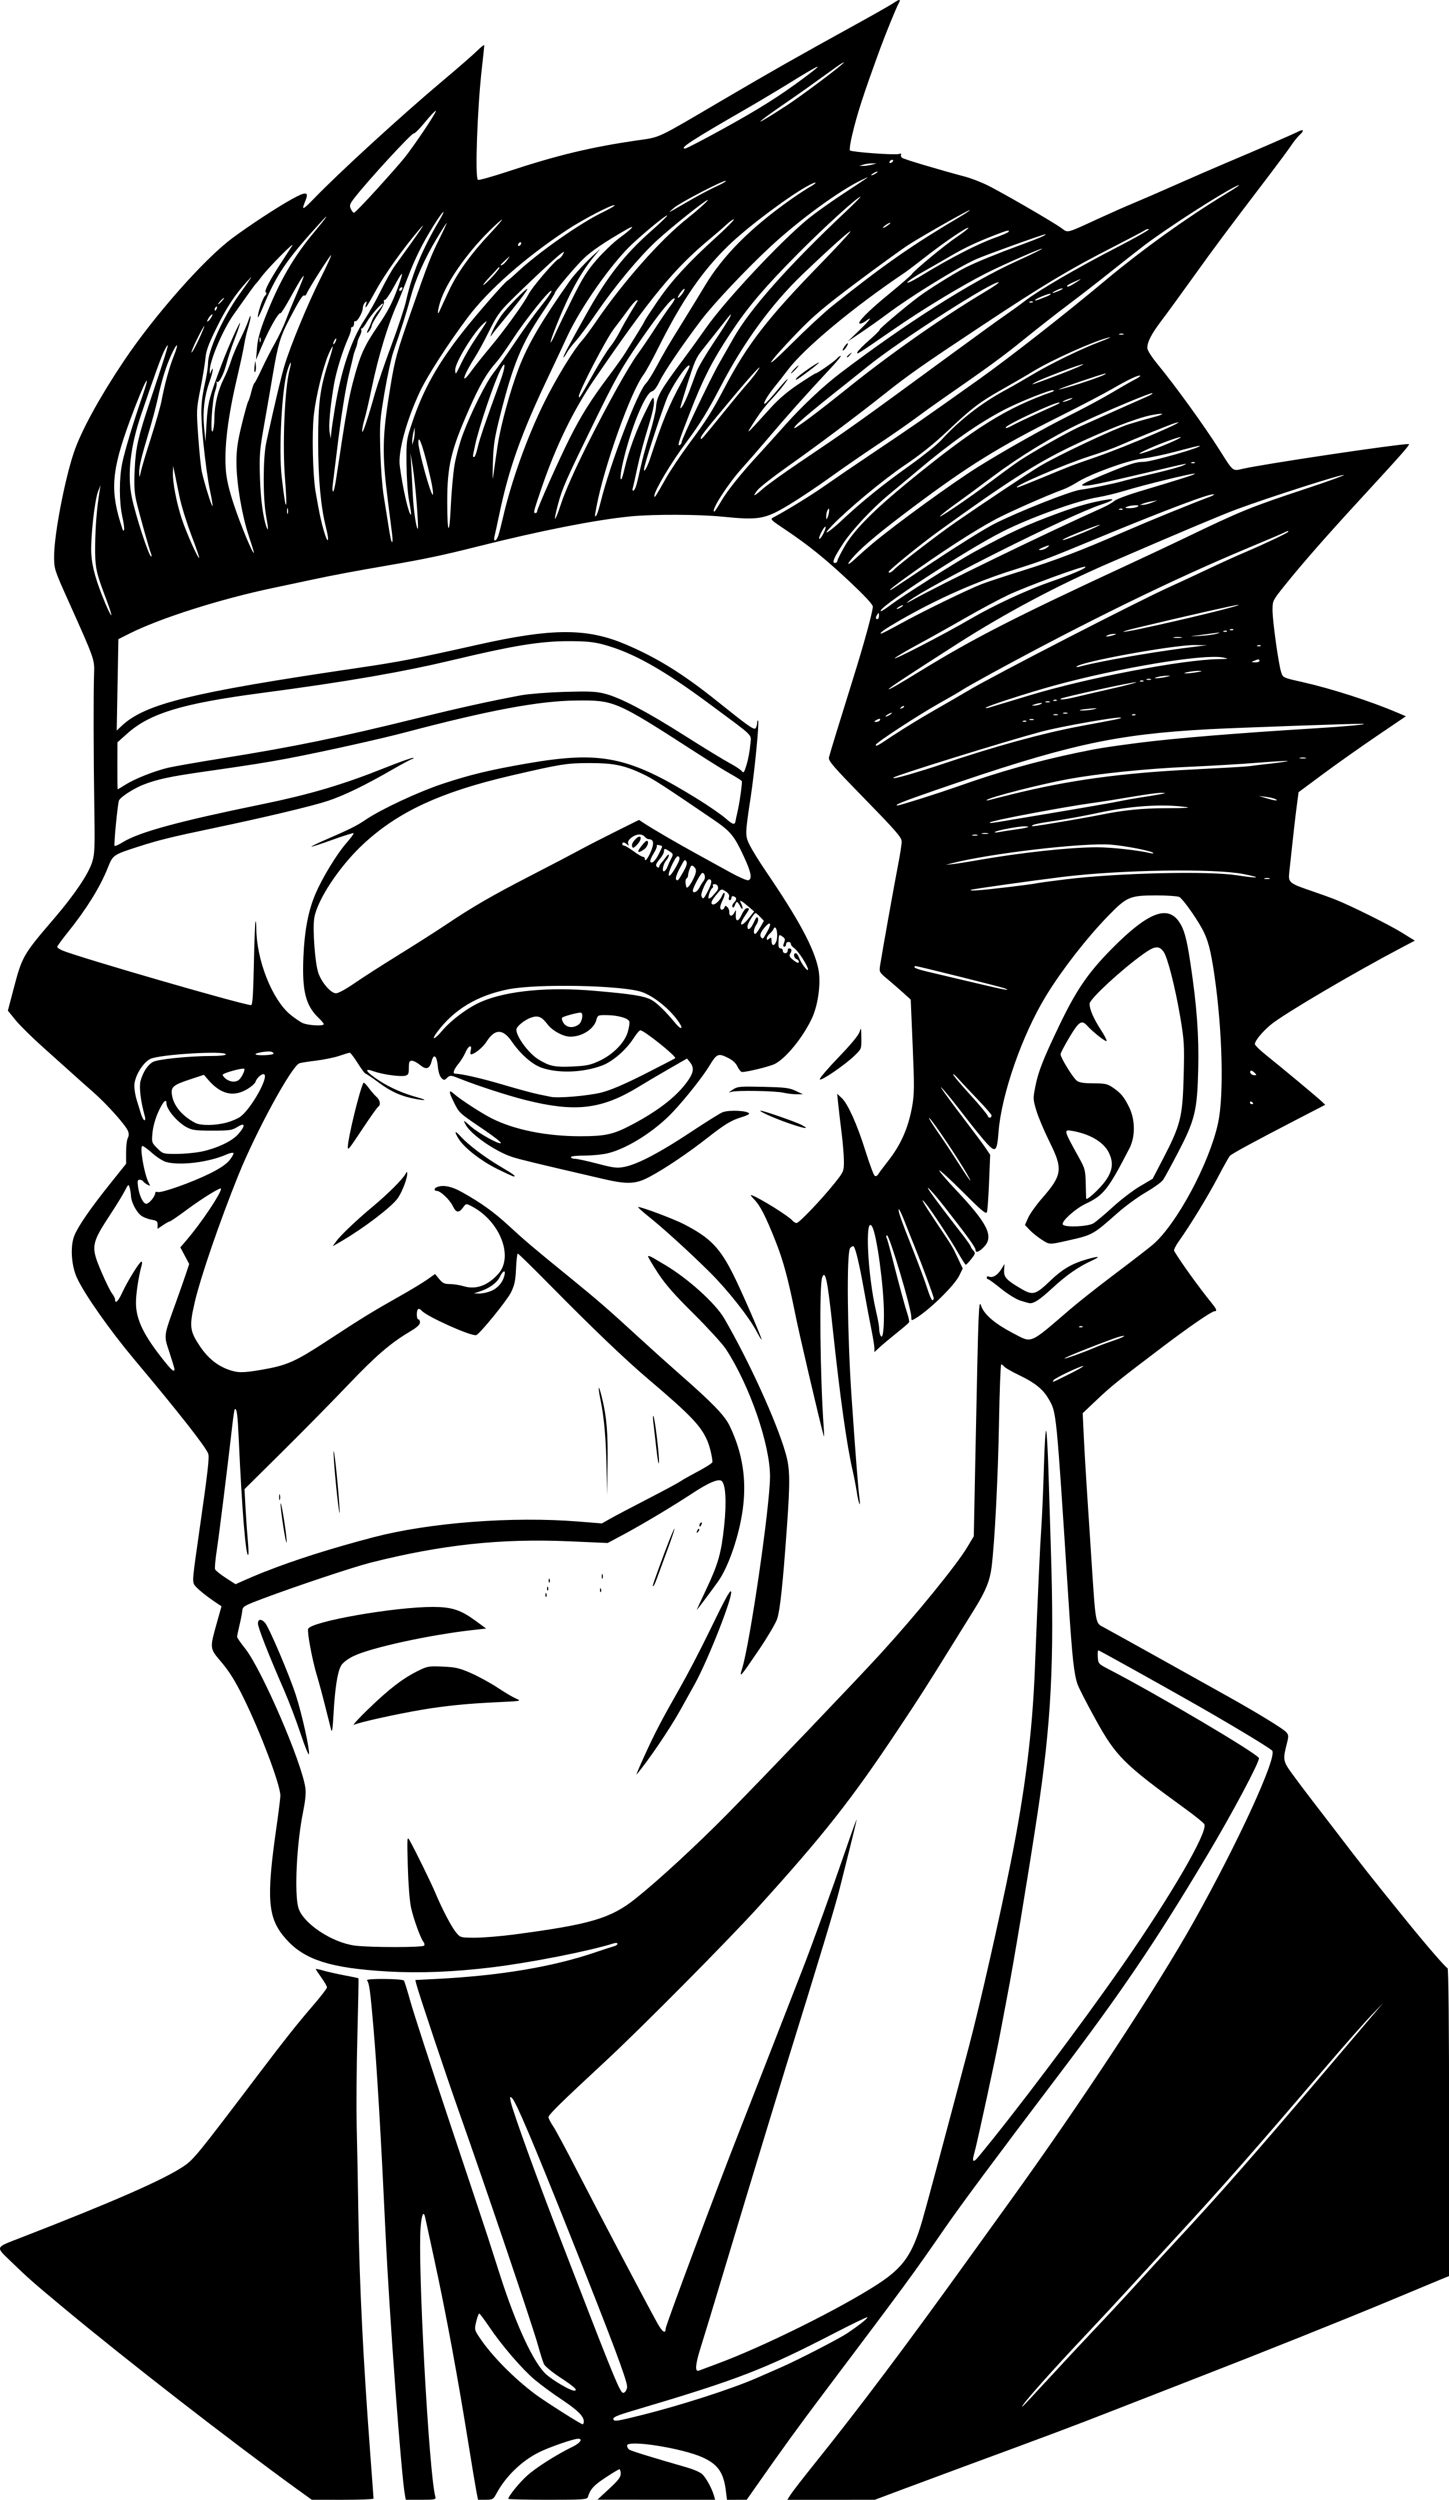 <?xml version="1.0" encoding="UTF-8" standalone="no"?>
<!-- Created with Inkscape (http://www.inkscape.org/) -->

<svg
   width="51.439mm"
   height="88.695mm"
   viewBox="0 0 51.439 88.695"
   version="1.1"
   id="svg3200"
   xml:space="preserve"
   inkscape:version="1.2 (dc2aedaf03, 2022-05-15)"
   sodipodi:docname="Comics Frankenstein monster.svg"
   xmlns:inkscape="http://www.inkscape.org/namespaces/inkscape"
   xmlns:sodipodi="http://sodipodi.sourceforge.net/DTD/sodipodi-0.dtd"
   xmlns="http://www.w3.org/2000/svg"
   xmlns:svg="http://www.w3.org/2000/svg"
   xmlns:rdf="http://www.w3.org/1999/02/22-rdf-syntax-ns#"
   xmlns:cc="http://creativecommons.org/ns#"
   xmlns:dc="http://purl.org/dc/elements/1.1/"><title
     id="title3250">Comics Frankenstein monster</title><sodipodi:namedview
     id="namedview3202"
     pagecolor="#ffffff"
     bordercolor="#666666"
     borderopacity="1.0"
     inkscape:showpageshadow="2"
     inkscape:pageopacity="0.0"
     inkscape:pagecheckerboard="0"
     inkscape:deskcolor="#d1d1d1"
     inkscape:document-units="mm"
     showgrid="false"
     inkscape:zoom="0.69041105"
     inkscape:cx="398.31344"
     inkscape:cy="645.26777"
     inkscape:window-width="1920"
     inkscape:window-height="991"
     inkscape:window-x="-9"
     inkscape:window-y="-9"
     inkscape:window-maximized="1"
     inkscape:current-layer="layer1" /><defs
     id="defs3197" /><g
     inkscape:label="Lager 1"
     inkscape:groupmode="layer"
     id="layer1"
     transform="translate(0.318,172.581)"><path
       style="fill:#000000;stroke-width:0.057"
       d="m 10.263,-84.238 c -2.388,-1.728 -6.085,-4.596 -8.348,-6.479 -1.047,-0.871 -1.241,-1.041 -1.842,-1.623 -0.558,-0.539 -0.578,-0.488 0.329,-0.839 3.27,-1.268 5.064,-2.053 5.781,-2.529 0.373,-0.248 0.48,-0.379 2.763,-3.393 0.846,-1.117 1.304,-1.692 1.844,-2.318 0.275,-0.319 0.5,-0.611 0.5,-0.648 0,-0.038 -0.09,-0.194 -0.199,-0.347 -0.11,-0.153 -0.199,-0.289 -0.199,-0.303 0,-0.014 0.122,0.01 0.271,0.054 0.149,0.043 0.487,0.119 0.751,0.169 0.264,0.049 0.487,0.096 0.494,0.104 0.008,0.008 -0.01,0.924 -0.039,2.036 -0.029,1.112 -0.04,2.548 -0.025,3.191 0.016,0.642 0.043,2.078 0.061,3.191 0.041,2.537 0.17,5.113 0.426,8.519 0.061,0.815 0.112,1.501 0.112,1.524 2.15e-4,0.024 -0.493,0.042 -1.097,0.042 l -1.097,-0.001 -0.484,-0.35 z m 3.796,0.196 c -0.128,-0.656 -0.553,-6.372 -0.689,-9.274 -0.163,-3.465 -0.303,-5.844 -0.432,-7.342 -0.113,-1.309 -0.147,-1.556 -0.228,-1.661 -0.055,-0.07 1.252,-0.06 1.31,0.01 0.021,0.026 0.124,0.355 0.228,0.731 0.104,0.376 0.729,2.299 1.389,4.274 0.66,1.974 1.27,3.808 1.356,4.074 0.086,0.266 0.284,0.882 0.439,1.368 0.576,1.797 1.201,3.139 1.646,3.531 0.256,0.225 0.852,0.572 0.985,0.572 0.155,0 0.013,-0.135 -0.474,-0.453 -0.298,-0.195 -0.562,-0.411 -0.598,-0.491 -0.036,-0.079 -0.131,-0.379 -0.211,-0.668 -0.194,-0.697 -1.826,-5.519 -2.791,-8.246 -0.477,-1.347 -1.451,-4.26 -1.527,-4.564 l -0.037,-0.148 0.728,-0.037 c 2.277,-0.115 4.155,-0.43 5.68,-0.951 0.282,-0.096 0.571,-0.19 0.641,-0.208 0.071,-0.018 0.128,-0.058 0.128,-0.089 0,-0.033 -0.054,-0.04 -0.128,-0.017 -0.885,0.278 -2.946,0.684 -4.317,0.851 -1.35,0.165 -2.576,0.214 -3.704,0.149 -2.046,-0.118 -2.969,-0.413 -3.628,-1.162 -0.641,-0.729 -0.697,-1.39 -0.33,-3.951 0.077,-0.539 0.14,-1.045 0.14,-1.125 0,-0.382 -0.698,-2.234 -1.312,-3.48 -0.285,-0.579 -0.497,-0.921 -0.772,-1.246 -0.436,-0.516 -0.432,-0.475 -0.157,-1.457 l 0.151,-0.538 -0.135,-0.089 c -0.442,-0.291 -0.805,-0.593 -0.846,-0.703 -0.051,-0.138 -0.04,-0.244 0.184,-1.808 0.317,-2.208 0.372,-2.689 0.323,-2.819 -0.094,-0.247 -1.05,-1.465 -2.62,-3.335 -0.877,-1.046 -1.778,-2.327 -2.041,-2.906 -0.194,-0.427 -0.238,-1.091 -0.097,-1.468 0.124,-0.331 0.557,-0.961 1.289,-1.877 l 0.557,-0.695 -0.001,-0.398 c -6.485e-4,-0.219 0.026,-0.449 0.06,-0.512 0.039,-0.072 0.042,-0.162 0.01,-0.246 -0.081,-0.21 -0.743,-0.951 -1.235,-1.384 -0.249,-0.218 -0.595,-0.526 -0.769,-0.684 -0.174,-0.158 -0.633,-0.569 -1.018,-0.913 -0.386,-0.345 -0.824,-0.777 -0.973,-0.961 l -0.272,-0.334 0.197,-0.749 c 0.312,-1.187 0.333,-1.224 1.464,-2.544 0.708,-0.826 1.204,-1.564 1.333,-1.983 0.089,-0.288 0.098,-0.511 0.075,-1.949 -0.029,-1.838 -0.033,-4.089 -0.008,-4.738 0.019,-0.497 0.016,-0.505 -0.9,-2.545 -0.518,-1.155 -0.519,-1.158 -0.519,-1.624 6.485e-4,-0.745 0.368,-2.673 0.696,-3.658 0.252,-0.756 0.908,-1.96 1.771,-3.248 1.085,-1.622 2.881,-3.653 3.876,-4.384 0.655,-0.482 1.577,-1.084 2.103,-1.375 0.509,-0.282 0.611,-0.265 0.468,0.079 -0.14,0.336 -0.093,0.322 0.303,-0.087 0.918,-0.949 3.106,-2.95 4.576,-4.186 0.547,-0.459 1.103,-0.944 1.236,-1.077 0.133,-0.133 0.242,-0.215 0.242,-0.182 0,0.033 -0.038,0.39 -0.084,0.792 -0.163,1.416 -0.252,3.913 -0.142,3.981 0.032,0.02 0.526,-0.119 1.097,-0.308 1.689,-0.559 2.925,-0.856 4.535,-1.09 0.875,-0.127 0.634,-0.013 3.114,-1.469 1.639,-0.963 2.686,-1.556 4.673,-2.649 0.627,-0.345 1.228,-0.687 1.336,-0.76 0.218,-0.147 0.269,-0.143 0.18,0.015 -0.08,0.141 -0.468,1.092 -0.649,1.587 -0.621,1.701 -0.811,2.287 -1.006,3.104 -0.063,0.266 -0.096,0.502 -0.073,0.525 0.059,0.059 1.597,0.171 1.737,0.127 0.068,-0.022 0.099,-0.013 0.078,0.021 -0.019,0.031 -0.003,0.083 0.036,0.115 0.061,0.05 1.289,0.417 2.255,0.673 0.167,0.044 0.488,0.166 0.712,0.27 0.44,0.204 2.397,1.333 2.704,1.561 0.221,0.164 0.154,0.181 1.294,-0.344 0.439,-0.202 0.99,-0.446 1.225,-0.542 0.235,-0.096 0.927,-0.396 1.539,-0.667 0.611,-0.271 1.406,-0.616 1.767,-0.768 0.978,-0.41 2.4,-1.028 2.579,-1.12 0.187,-0.096 0.206,-0.025 0.035,0.127 -0.067,0.06 -0.202,0.227 -0.299,0.373 -0.097,0.145 -0.448,0.62 -0.779,1.054 -1.509,1.98 -1.909,2.515 -2.674,3.582 -0.449,0.627 -0.968,1.339 -1.153,1.582 -0.353,0.466 -0.5,0.749 -0.5,0.967 0,0.076 0.149,0.312 0.356,0.564 0.638,0.776 1.663,2.192 2.2,3.04 0.512,0.808 0.459,0.765 0.849,0.678 0.796,-0.178 5.466,-0.874 5.873,-0.875 0.073,-1.7e-4 -0.169,0.276 -1.642,1.876 -1.275,1.384 -2.113,2.339 -2.755,3.138 -0.429,0.535 -0.435,0.546 -0.436,0.873 -0.001,0.382 0.211,1.908 0.306,2.204 0.064,0.199 0.064,0.199 0.719,0.346 1.071,0.24 2.481,0.694 3.464,1.117 l 0.245,0.105 -1.042,0.707 c -0.573,0.389 -1.43,0.995 -1.905,1.347 l -0.862,0.64 -0.063,0.476 c -0.054,0.409 -0.141,1.173 -0.268,2.367 -0.039,0.363 -0.004,0.391 0.808,0.667 0.31,0.106 0.693,0.244 0.849,0.307 0.579,0.234 1.894,0.889 2.34,1.165 l 0.46,0.285 -0.431,0.227 c -1.708,0.897 -4.209,2.368 -4.672,2.748 -0.305,0.251 -0.574,0.576 -0.574,0.696 0,0.04 0.186,0.221 0.413,0.402 0.56,0.448 1.809,1.488 1.961,1.633 l 0.123,0.118 -1.007,0.521 c -1.529,0.791 -2.309,1.215 -2.38,1.293 -0.035,0.039 -0.225,0.378 -0.422,0.754 -0.351,0.67 -0.99,1.717 -1.389,2.275 -0.11,0.154 -0.185,0.308 -0.165,0.342 0.221,0.379 0.879,1.291 1.336,1.855 0.174,0.214 0.198,0.286 0.096,0.286 -0.1,0 -0.897,0.548 -1.88,1.292 -1.5,1.135 -1.787,1.366 -2.302,1.854 l -0.497,0.471 0.038,0.799 c 0.021,0.439 0.062,1.171 0.092,1.625 0.03,0.454 0.108,1.647 0.173,2.65 0.161,2.481 0.14,2.361 0.453,2.528 0.272,0.145 3.255,1.805 4.444,2.472 1.062,0.596 1.914,1.119 2.025,1.242 0.084,0.093 0.089,0.144 0.036,0.352 -0.16,0.623 -0.154,0.668 0.156,1.099 0.157,0.219 0.494,0.667 0.748,0.996 0.255,0.329 0.61,0.791 0.789,1.026 0.97,1.272 1.265,1.645 2.546,3.225 0.705,0.87 1.404,1.676 1.453,1.676 0.033,0 0.054,2.085 0.054,5.462 v 5.462 l -0.214,0.086 c -0.118,0.048 -0.919,0.381 -1.781,0.742 -1.619,0.677 -4.728,1.921 -7.066,2.827 -0.737,0.285 -2.019,0.785 -2.849,1.11 -1.414,0.553 -2.241,0.864 -5.3,1.99 -0.674,0.248 -1.664,0.616 -2.201,0.817 l -0.976,0.366 H 29.183 27.632 l 0.115,-0.182 c 0.063,-0.1 0.444,-0.592 0.846,-1.092 1.591,-1.982 3.208,-4.131 5.408,-7.188 0.496,-0.69 1.171,-1.625 1.499,-2.08 2.549,-3.529 5.244,-7.625 6.555,-9.962 1.597,-2.846 2.992,-5.893 2.785,-6.08 -0.161,-0.145 -1.662,-1.043 -3.076,-1.841 -1.423,-0.803 -2.981,-1.668 -3.083,-1.711 -0.026,-0.011 -0.039,0.091 -0.029,0.228 0.017,0.243 0.026,0.252 0.388,0.44 1.709,0.884 5.21,2.951 5.332,3.148 0.054,0.087 -0.934,1.946 -1.845,3.47 -1.833,3.066 -3.033,4.838 -5.307,7.836 -2.147,2.83 -3.408,4.526 -3.997,5.378 -1.176,1.7 -1.312,1.885 -4.297,5.848 -0.915,1.214 -1.438,1.936 -2.447,3.375 l -0.289,0.412 -0.35,8.8e-4 -0.35,8.79e-4 -0.041,-0.328 c -0.08,-0.642 -0.286,-0.935 -0.832,-1.18 -0.736,-0.33 -2.674,-0.632 -2.674,-0.417 0,0.048 0.032,0.111 0.071,0.141 0.063,0.048 0.777,0.269 2.068,0.64 0.221,0.063 0.458,0.168 0.527,0.233 0.137,0.127 0.342,0.5 0.415,0.752 l 0.045,0.158 -2.09,-0.002 -2.09,-0.002 0.415,-0.383 c 0.324,-0.299 0.414,-0.417 0.413,-0.539 -8.8e-4,-0.086 -0.022,-0.157 -0.047,-0.157 -0.025,0 -0.249,0.135 -0.498,0.299 -0.415,0.275 -0.537,0.409 -0.619,0.684 -0.027,0.091 -0.146,0.1 -1.428,0.1 -0.769,-3.5e-5 -1.398,-0.015 -1.398,-0.033 0,-0.092 0.375,-0.556 0.659,-0.816 0.31,-0.284 1.061,-0.761 1.634,-1.038 0.259,-0.125 0.363,-0.279 0.188,-0.279 -0.164,0 -1.037,0.302 -1.4,0.485 -0.62,0.312 -1.18,0.858 -1.508,1.47 -0.105,0.197 -0.13,0.21 -0.381,0.21 h -0.268 l -0.058,-0.299 c -0.032,-0.165 -0.151,-0.876 -0.264,-1.581 -0.409,-2.547 -0.81,-4.711 -1.23,-6.647 -0.162,-0.748 -0.307,-1.417 -0.323,-1.488 -0.054,-0.249 -0.119,-0.123 -0.159,0.308 -0.118,1.254 0.295,8.842 0.522,9.608 0.027,0.09 -0.023,0.1 -0.511,0.1 h -0.541 z m 6.347,-2.628 c 0,-0.183 -0.222,-0.401 -0.801,-0.785 -0.308,-0.204 -0.732,-0.517 -0.944,-0.695 -0.446,-0.375 -1.167,-1.213 -1.617,-1.881 -0.172,-0.255 -0.33,-0.465 -0.35,-0.465 -0.02,0 -0.068,0.129 -0.106,0.287 -0.068,0.283 -0.066,0.292 0.13,0.584 0.419,0.624 1.193,1.411 1.948,1.98 0.331,0.249 1.634,1.077 1.698,1.079 0.024,6.6e-4 0.043,-0.047 0.043,-0.105 z m 2.023,-0.214 c 1.407,-0.35 3.228,-0.936 4.113,-1.323 0.277,-0.121 0.67,-0.293 0.873,-0.382 0.614,-0.269 2.074,-1.023 2.371,-1.224 0.416,-0.282 0.715,-0.522 0.685,-0.551 -0.014,-0.014 -0.547,0.244 -1.185,0.573 -2.485,1.283 -3.395,1.634 -7.086,2.728 -0.654,0.194 -0.787,0.254 -0.737,0.335 0.04,0.065 0.152,0.047 0.965,-0.156 z m 14.363,-1.175 c 0.437,-0.478 1.219,-1.318 1.739,-1.866 0.52,-0.548 1.211,-1.292 1.536,-1.653 0.325,-0.36 0.925,-1.015 1.334,-1.454 1.557,-1.673 2.81,-3.099 5.281,-6.011 0.678,-0.799 1.43,-1.684 1.672,-1.966 l 0.439,-0.513 -0.413,0.427 c -0.227,0.235 -0.94,1.043 -1.584,1.795 -2.653,3.099 -3.681,4.268 -5.393,6.126 -0.534,0.58 -1.264,1.375 -1.623,1.767 -0.358,0.392 -1.015,1.097 -1.458,1.567 -1.396,1.479 -2.433,2.65 -2.348,2.65 0.012,0 0.379,-0.391 0.816,-0.869 z m -14.848,0.16 c 0,-0.225 -0.52,-1.609 -1.992,-5.303 -1.347,-3.381 -1.961,-4.829 -2.095,-4.939 -0.077,-0.064 -0.083,-0.049 -0.045,0.125 0.084,0.387 0.954,2.787 1.796,4.957 0.225,0.58 0.622,1.606 0.881,2.279 0.635,1.647 1.037,2.647 1.176,2.918 0.094,0.185 0.129,0.212 0.197,0.156 0.045,-0.037 0.082,-0.125 0.082,-0.194 z m 3.163,-0.801 c 1.617,-0.59 4.413,-1.974 5.752,-2.849 0.892,-0.582 1.214,-1.046 1.565,-2.251 0.149,-0.511 0.758,-2.782 1.658,-6.183 0.378,-1.43 1.101,-4.613 1.488,-6.553 0.5,-2.507 0.76,-4.585 0.847,-6.77 0.118,-2.951 0.179,-4.307 0.232,-5.083 0.029,-0.439 0.071,-1.426 0.093,-2.194 0.022,-0.781 0.058,-1.321 0.081,-1.225 0.023,0.094 0.058,0.722 0.078,1.396 0.02,0.674 0.06,1.969 0.089,2.878 0.123,3.928 0.01,6.09 -0.488,9.374 -0.335,2.209 -0.842,5.264 -1.047,6.317 -0.059,0.302 -0.176,0.921 -0.26,1.376 -0.156,0.843 -0.834,3.973 -0.937,4.327 -0.074,0.254 -0.023,0.298 0.132,0.113 1.274,-1.527 3.687,-4.73 5.151,-6.838 1.723,-2.479 3.01,-4.695 2.898,-4.987 -0.017,-0.044 -0.304,-0.279 -0.639,-0.522 -2.234,-1.621 -2.496,-1.881 -3.228,-3.205 -0.303,-0.548 -0.589,-1.106 -0.636,-1.239 -0.128,-0.363 -0.191,-0.948 -0.319,-2.921 -0.446,-6.922 -0.426,-6.715 -0.715,-7.215 -0.193,-0.334 -0.486,-0.57 -1.027,-0.828 -0.259,-0.124 -0.502,-0.262 -0.54,-0.308 -0.038,-0.046 -0.087,-0.083 -0.11,-0.083 -0.022,0 -0.058,0.917 -0.078,2.037 -0.036,1.985 -0.153,4.274 -0.263,5.15 -0.062,0.495 -0.208,0.853 -0.612,1.503 -0.156,0.251 -0.514,0.828 -0.797,1.282 -0.963,1.551 -1.12,1.796 -1.916,2.992 -1.648,2.476 -2.632,3.725 -4.94,6.272 -1.094,1.207 -4.165,4.304 -5.442,5.488 -1.597,1.481 -2.023,1.899 -2.023,1.987 0,0.044 0.073,0.187 0.162,0.318 0.089,0.131 0.478,0.854 0.864,1.606 0.708,1.378 2.464,4.71 2.831,5.371 0.185,0.333 0.302,0.411 0.302,0.203 0,-0.108 1.838,-5.028 2.593,-6.941 0.136,-0.345 0.657,-1.678 1.158,-2.963 0.501,-1.285 1.006,-2.58 1.122,-2.878 0.315,-0.805 1.07,-2.895 1.513,-4.188 0.215,-0.627 0.391,-1.114 0.392,-1.083 4.3e-4,0.031 -0.116,0.519 -0.259,1.083 -0.143,0.564 -0.298,1.18 -0.344,1.368 -0.14,0.572 -0.727,2.517 -1.876,6.211 -0.136,0.439 -0.469,1.529 -0.74,2.422 -0.27,0.893 -0.578,1.906 -0.684,2.251 -0.106,0.345 -0.477,1.576 -0.825,2.735 -0.348,1.16 -0.708,2.346 -0.801,2.636 -0.198,0.621 -0.221,0.902 -0.068,0.84 0.055,-0.022 0.331,-0.125 0.613,-0.228 z M 14.741,-103.552 c 0.019,-0.03 0.009,-0.086 -0.023,-0.124 -0.104,-0.126 -0.351,-0.804 -0.441,-1.208 -0.054,-0.244 -0.1,-0.819 -0.118,-1.482 -0.028,-1.04 -0.026,-1.076 0.067,-0.912 0.187,0.33 0.764,1.506 0.913,1.863 0.246,0.585 0.575,1.212 0.738,1.405 0.15,0.178 0.157,0.18 0.673,0.18 0.287,0 0.907,-0.051 1.377,-0.113 2.719,-0.359 3.434,-0.57 4.32,-1.276 0.797,-0.635 2.16,-1.89 3.234,-2.979 1.313,-1.33 4.612,-4.78 5.468,-5.717 1.26,-1.38 2.687,-3.132 3.067,-3.766 l 0.235,-0.392 0.06,-2.978 c 0.106,-5.232 0.114,-5.455 0.202,-5.197 0.102,0.304 0.491,0.637 1.133,0.97 0.69,0.359 0.552,0.416 2.033,-0.855 0.288,-0.248 1.001,-0.81 1.584,-1.249 0.583,-0.439 1.183,-0.902 1.333,-1.029 0.845,-0.709 2.024,-2.904 2.329,-4.333 0.21,-0.983 0.153,-3.266 -0.129,-5.219 -0.133,-0.918 -0.234,-1.298 -0.45,-1.685 -0.247,-0.442 -0.682,-1.045 -0.8,-1.108 -0.058,-0.031 -0.434,-0.056 -0.836,-0.055 -0.92,0.002 -1.026,0.047 -1.68,0.718 -0.765,0.784 -1.647,1.917 -2.214,2.845 -0.847,1.385 -1.584,3.497 -1.687,4.836 -0.053,0.691 -0.104,0.739 -0.422,0.392 -0.14,-0.152 -0.498,-0.594 -0.795,-0.98 -0.646,-0.839 -1.065,-1.317 -0.677,-0.774 0.134,0.188 0.476,0.645 0.76,1.016 0.284,0.371 0.589,0.781 0.677,0.912 l 0.161,0.238 -0.039,0.966 c -0.022,0.531 -0.056,1.012 -0.077,1.068 -0.031,0.083 -0.19,-0.05 -0.847,-0.707 -0.445,-0.445 -0.824,-0.793 -0.843,-0.775 -0.019,0.019 0.241,0.324 0.576,0.679 1.155,1.222 1.374,1.672 0.998,2.049 -0.181,0.181 -0.289,0.213 -0.289,0.086 0,-0.081 -0.31,-0.51 -1.097,-1.515 -0.435,-0.556 -0.767,-0.899 -0.497,-0.513 0.181,0.259 0.607,0.822 1.061,1.404 0.199,0.255 0.362,0.484 0.362,0.508 0,0.024 0.041,0.089 0.091,0.145 0.084,0.093 0.079,0.116 -0.071,0.304 -0.089,0.112 -0.176,0.203 -0.194,0.203 -0.017,0 -0.142,-0.194 -0.276,-0.431 -0.255,-0.449 -0.938,-1.488 -1.14,-1.735 -0.248,-0.303 -0.099,-0.033 0.351,0.639 0.598,0.892 0.58,0.862 0.784,1.294 l 0.172,0.365 -0.121,0.25 c -0.169,0.35 -1.048,1.211 -1.541,1.512 -0.16,0.098 -0.162,0.097 -0.162,-0.033 0,-0.313 -0.788,-2.956 -0.867,-2.907 -0.025,0.016 -0.032,0.052 -0.014,0.081 0.018,0.029 0.093,0.29 0.167,0.58 0.293,1.148 0.487,1.866 0.572,2.118 0.049,0.145 0.076,0.286 0.06,0.312 -0.016,0.027 -0.216,0.198 -0.444,0.38 -0.228,0.183 -0.498,0.409 -0.6,0.503 l -0.185,0.171 v -0.137 c 0,-0.076 -0.05,-0.382 -0.11,-0.681 -0.061,-0.299 -0.176,-0.915 -0.257,-1.37 -0.165,-0.929 -0.308,-1.527 -0.374,-1.567 -0.024,-0.015 -0.079,0.015 -0.122,0.067 -0.128,0.154 -0.099,3.091 0.053,5.29 0.143,2.078 0.23,3.191 0.278,3.562 0.053,0.406 -0.025,0.239 -0.094,-0.201 -0.034,-0.218 -0.098,-0.551 -0.142,-0.739 -0.21,-0.906 -0.448,-2.595 -0.713,-5.072 -0.182,-1.703 -0.261,-2.085 -0.371,-1.809 -0.111,0.28 -0.077,3.511 0.057,5.399 0.013,0.188 0.011,0.291 -0.006,0.228 -0.188,-0.709 -0.855,-3.562 -0.993,-4.245 -0.273,-1.352 -0.438,-1.963 -0.722,-2.678 -0.347,-0.875 -0.546,-1.26 -0.76,-1.474 -0.113,-0.113 -0.14,-0.164 -0.074,-0.139 0.304,0.113 1.311,0.742 1.443,0.901 0.039,0.047 0.104,0.086 0.144,0.086 0.089,0 0.9,-0.851 1.349,-1.414 0.324,-0.407 0.332,-0.425 0.332,-0.772 0,-0.195 -0.037,-0.649 -0.082,-1.008 -0.045,-0.359 -0.099,-0.82 -0.12,-1.023 l -0.038,-0.37 0.154,0.142 c 0.225,0.208 0.553,0.937 0.852,1.892 0.144,0.461 0.292,0.856 0.329,0.879 0.038,0.023 0.093,-0.004 0.127,-0.063 0.033,-0.057 0.185,-0.26 0.336,-0.452 0.463,-0.584 0.73,-1.189 0.866,-1.96 0.076,-0.433 0.078,-0.704 0.017,-2.138 l -0.07,-1.642 -0.264,-0.239 c -0.145,-0.131 -0.398,-0.351 -0.562,-0.488 -0.291,-0.243 -0.297,-0.254 -0.261,-0.484 0.084,-0.531 0.499,-2.848 0.628,-3.512 0.077,-0.392 0.139,-0.789 0.139,-0.883 -6.59e-4,-0.146 -0.194,-0.369 -1.308,-1.51 -1.153,-1.182 -1.303,-1.356 -1.273,-1.482 0.036,-0.149 0.361,-1.209 0.895,-2.919 0.358,-1.147 0.661,-2.258 0.661,-2.427 0,-0.073 -0.293,-0.388 -0.812,-0.876 -0.878,-0.824 -1.48,-1.309 -2.313,-1.866 -0.513,-0.343 -0.528,-0.359 -0.399,-0.426 0.445,-0.232 1.35,-0.788 1.815,-1.116 0.298,-0.21 1.08,-0.743 1.738,-1.184 1.446,-0.969 1.658,-1.116 3.704,-2.569 1.112,-0.79 3.072,-2.323 4.53,-3.542 1.291,-1.08 2.878,-2.219 4.244,-3.047 0.475,-0.287 0.63,-0.404 0.372,-0.28 -0.556,0.269 -2.423,1.472 -3.22,2.074 -0.219,0.166 -0.758,0.589 -1.197,0.939 -0.439,0.351 -1.118,0.877 -1.51,1.171 -0.392,0.293 -1.107,0.853 -1.589,1.243 -0.772,0.625 -1.229,0.958 -2.942,2.146 -0.219,0.152 -0.63,0.447 -0.912,0.656 -0.282,0.209 -0.91,0.644 -1.396,0.967 -0.486,0.323 -1.229,0.837 -1.653,1.142 -0.423,0.305 -1.064,0.733 -1.425,0.951 -0.859,0.52 -1.073,0.559 -2.375,0.427 -0.824,-0.083 -2.441,-0.089 -3.238,-0.012 -1.261,0.122 -3.21,0.506 -5.507,1.084 -1.189,0.299 -1.816,0.431 -3.098,0.652 -1.248,0.215 -1.995,0.355 -2.735,0.514 -0.376,0.081 -0.992,0.211 -1.368,0.29 -1.873,0.392 -4.022,1.075 -5.113,1.625 l -0.383,0.193 -0.03,1.621 -0.03,1.621 0.185,-0.173 c 0.833,-0.778 2.47,-1.179 8.363,-2.046 1.488,-0.219 2.068,-0.331 4.245,-0.82 2.681,-0.602 3.903,-0.604 5.3,-0.007 1.108,0.474 2.025,1.045 3.229,2.01 1.135,0.91 1.311,1.032 1.364,0.949 0.027,-0.043 0.05,-0.127 0.05,-0.187 4.31e-4,-0.06 0.016,-0.094 0.034,-0.076 0.046,0.046 -0.123,1.789 -0.265,2.721 -0.202,1.33 -0.202,1.359 -0.025,1.712 0.086,0.171 0.34,0.58 0.564,0.909 1.164,1.707 1.711,2.723 1.863,3.461 0.101,0.489 -8.79e-4,1.273 -0.228,1.759 -0.315,0.673 -0.92,1.417 -1.316,1.618 -0.176,0.089 -0.977,0.286 -1.164,0.286 -0.038,0 -0.11,-0.086 -0.161,-0.192 -0.062,-0.131 -0.178,-0.234 -0.36,-0.322 -0.325,-0.158 -0.382,-0.132 -0.636,0.291 -0.225,0.374 -0.833,1.144 -1.288,1.63 -0.629,0.672 -1.586,1.286 -2.293,1.47 -0.184,0.048 -0.559,0.087 -0.835,0.087 -0.296,0 -0.501,0.023 -0.501,0.057 0,0.031 0.061,0.057 0.136,0.057 0.075,0 0.437,0.078 0.805,0.174 0.601,0.156 0.699,0.167 0.972,0.111 0.469,-0.097 1.245,-0.505 2.329,-1.223 0.545,-0.361 1.058,-0.682 1.142,-0.713 0.246,-0.094 0.942,-0.053 0.942,0.054 0,0.022 -0.109,0.073 -0.242,0.113 -0.387,0.116 -0.606,0.247 -1.24,0.744 -0.704,0.551 -1.528,1.105 -2.07,1.39 -0.481,0.253 -0.773,0.265 -1.634,0.065 -2.351,-0.545 -2.901,-0.677 -3.204,-0.772 -0.597,-0.186 -1.496,-0.806 -1.678,-1.159 -0.089,-0.172 -0.087,-0.172 0.173,0.057 0.295,0.26 1.038,0.672 1.082,0.601 0.016,-0.025 -0.254,-0.237 -0.6,-0.471 -0.887,-0.6 -0.876,-0.589 -1.069,-0.977 -0.191,-0.382 -0.188,-0.472 0.011,-0.292 0.205,0.185 0.971,0.683 1.334,0.866 0.798,0.403 1.94,0.633 3.144,0.633 0.891,0 1.177,-0.064 1.833,-0.411 0.982,-0.519 1.644,-1.046 2.018,-1.606 0.175,-0.262 0.187,-0.43 0.042,-0.609 l -0.106,-0.131 -0.649,0.373 c -0.357,0.205 -0.829,0.483 -1.048,0.618 -1.328,0.816 -2.264,0.927 -4.046,0.479 -0.622,-0.157 -1.687,-0.502 -2.281,-0.739 -0.362,-0.145 -0.381,-0.147 -0.488,-0.049 -0.106,0.096 -0.117,0.096 -0.209,0.004 -0.059,-0.059 -0.109,-0.224 -0.126,-0.419 -0.033,-0.365 -0.142,-0.459 -0.214,-0.183 -0.074,0.285 -0.196,0.328 -0.412,0.147 -0.1,-0.084 -0.231,-0.153 -0.291,-0.153 -0.091,0 -0.11,0.041 -0.11,0.25 0,0.212 -0.019,0.255 -0.128,0.282 -0.174,0.043 -0.814,-0.046 -1.111,-0.154 -0.38,-0.138 -0.299,0.009 0.176,0.321 0.396,0.259 0.863,0.464 1.396,0.609 0.336,0.092 0.278,0.117 -0.105,0.046 -0.5,-0.092 -0.859,-0.253 -1.308,-0.587 -0.231,-0.171 -0.438,-0.311 -0.461,-0.311 -0.023,0 -0.146,-0.167 -0.274,-0.37 -0.128,-0.204 -0.255,-0.37 -0.282,-0.37 -0.028,0 -0.193,0.049 -0.367,0.109 -0.174,0.06 -0.549,0.137 -0.833,0.172 -0.284,0.035 -0.549,0.076 -0.589,0.093 -0.285,0.116 -1.545,2.43 -2.172,3.986 -0.665,1.652 -1.335,3.601 -1.538,4.473 -0.205,0.883 -0.186,1.04 0.194,1.603 0.261,0.386 0.582,0.651 0.965,0.796 0.346,0.131 0.53,0.134 1.208,0.017 0.916,-0.158 1.193,-0.282 2.397,-1.072 1.105,-0.725 1.594,-1.026 2.461,-1.512 0.407,-0.229 0.867,-0.506 1.021,-0.615 l 0.281,-0.199 0.147,0.179 c 0.121,0.147 0.188,0.178 0.38,0.178 0.128,-2.1e-4 0.352,0.035 0.498,0.079 0.427,0.128 0.859,-0.03 1.227,-0.45 0.543,-0.619 0.04,-1.876 -0.957,-2.391 -0.195,-0.101 -0.195,-0.101 -0.304,0.048 -0.147,0.201 -0.246,0.188 -0.359,-0.05 -0.106,-0.223 -0.44,-0.542 -0.568,-0.542 -0.111,0 -0.107,-0.093 0.007,-0.136 0.221,-0.085 0.511,-0.027 0.873,0.174 0.681,0.379 1.144,0.711 1.675,1.201 0.569,0.525 0.875,0.785 2.177,1.843 0.969,0.788 1.395,1.159 2.454,2.132 0.409,0.376 1.037,0.94 1.395,1.254 1.209,1.058 1.634,1.497 1.815,1.874 0.458,0.955 0.606,1.903 0.462,2.964 -0.125,0.923 -0.503,2.027 -0.87,2.546 -0.186,0.263 -0.716,0.972 -0.761,1.018 -0.013,0.013 0.127,-0.294 0.312,-0.684 0.449,-0.947 0.557,-1.323 0.661,-2.312 0.093,-0.89 0.047,-1.535 -0.116,-1.597 -0.136,-0.052 -0.471,0.097 -1.008,0.45 -0.71,0.467 -1.773,1.103 -2.453,1.467 l -0.559,0.299 -1.35,-0.059 c -2.442,-0.107 -4.535,0.117 -7.077,0.759 -0.6,0.152 -2.642,0.833 -3.789,1.264 -0.706,0.265 -0.742,0.286 -0.757,0.447 -0.009,0.093 -0.054,0.324 -0.1,0.514 -0.046,0.19 -0.083,0.372 -0.083,0.404 0,0.032 0.127,0.216 0.281,0.409 0.588,0.733 2.025,4.058 2.145,4.965 0.023,0.172 -0.006,0.463 -0.082,0.832 -0.229,1.109 -0.317,2.903 -0.168,3.41 0.162,0.55 1.192,1.236 2.011,1.34 0.549,0.069 2.412,0.069 2.454,-6.6e-4 z m 7.814,-6.721 c 0.382,-0.838 0.608,-1.271 1.261,-2.417 0.267,-0.469 0.727,-1.349 1.021,-1.955 0.569,-1.172 0.753,-1.514 0.794,-1.473 0.104,0.104 -0.805,2.426 -1.293,3.303 -0.177,0.319 -0.405,0.727 -0.505,0.908 -0.376,0.676 -1.163,1.834 -1.556,2.29 -0.025,0.029 0.1,-0.266 0.277,-0.655 z m -12.201,-0.794 c -0.151,-0.454 -0.414,-1.147 -0.585,-1.539 -0.557,-1.277 -0.93,-2.229 -0.93,-2.369 0,-0.166 0.116,-0.179 0.251,-0.029 0.139,0.153 0.863,1.852 1.095,2.568 0.217,0.67 0.498,1.937 0.465,2.094 -0.012,0.056 -0.145,-0.27 -0.296,-0.724 z m 1.083,-0.142 c -0.025,-0.094 -0.119,-0.466 -0.209,-0.826 -0.089,-0.36 -0.224,-0.86 -0.3,-1.111 -0.163,-0.543 -0.348,-1.533 -0.307,-1.641 0.101,-0.262 3.071,-0.783 4.44,-0.779 0.658,0.002 0.975,0.105 1.493,0.484 l 0.387,0.283 -0.419,0.046 c -1.564,0.171 -3.688,0.634 -4.302,0.937 -0.199,0.098 -0.369,0.229 -0.428,0.331 -0.128,0.22 -0.218,0.791 -0.269,1.707 -0.03,0.537 -0.054,0.694 -0.087,0.57 z m 1.323,-0.736 c 0.735,-0.712 1.228,-1.091 1.756,-1.351 0.342,-0.168 0.388,-0.176 0.89,-0.153 0.457,0.021 0.595,0.054 1.013,0.239 0.266,0.118 0.69,0.351 0.94,0.517 0.251,0.167 0.546,0.34 0.655,0.385 0.19,0.078 0.16,0.084 -0.655,0.121 -1.07,0.049 -1.866,0.128 -2.707,0.27 -0.898,0.152 -2.22,0.445 -2.398,0.531 -0.081,0.039 0.147,-0.213 0.505,-0.56 z m 13.267,-1.434 c 0.283,-0.919 0.989,-5.77 0.99,-6.813 0.002,-1.139 -0.727,-3.243 -1.566,-4.522 -0.123,-0.188 -0.639,-0.752 -1.145,-1.254 -0.687,-0.68 -1.009,-1.048 -1.27,-1.449 -0.192,-0.295 -0.349,-0.56 -0.349,-0.589 0,-0.028 0.083,-0.002 0.185,0.058 0.102,0.06 0.288,0.17 0.413,0.244 0.817,0.482 1.799,1.369 2.11,1.906 0.874,1.508 1.844,3.633 2.168,4.75 0.167,0.574 0.174,0.969 0.051,2.692 -0.141,1.979 -0.241,2.911 -0.343,3.214 -0.053,0.157 -0.34,0.644 -0.638,1.083 -0.677,0.998 -0.72,1.046 -0.606,0.679 z m -6.982,-2.621 c 0.003,-0.066 0.016,-0.08 0.034,-0.034 0.016,0.041 0.014,0.09 -0.004,0.109 -0.019,0.019 -0.032,-0.015 -0.03,-0.075 z m 1.937,-0.171 c 0.003,-0.066 0.016,-0.08 0.034,-0.034 0.016,0.041 0.014,0.09 -0.004,0.109 -0.019,0.019 -0.032,-0.015 -0.03,-0.075 z m -1.88,-0.057 c 0.003,-0.066 0.016,-0.08 0.034,-0.034 0.016,0.041 0.014,0.09 -0.004,0.109 -0.019,0.019 -0.032,-0.015 -0.03,-0.075 z m 3.756,-0.102 c 0,-0.041 0.402,-1.147 0.579,-1.59 0.287,-0.721 0.236,-0.472 -0.073,0.36 -0.157,0.422 -0.325,0.877 -0.372,1.01 -0.074,0.205 -0.133,0.304 -0.133,0.22 z m -3.699,-0.182 c 0.003,-0.066 0.016,-0.08 0.034,-0.034 0.016,0.041 0.014,0.09 -0.004,0.109 -0.019,0.019 -0.032,-0.015 -0.03,-0.075 z m 1.885,-0.138 c 0,-0.078 0.013,-0.11 0.029,-0.071 0.016,0.039 0.016,0.103 0,0.142 -0.016,0.039 -0.029,0.007 -0.029,-0.071 z m 3.385,-1.612 c 0.021,-0.056 0.053,-0.088 0.071,-0.07 0.018,0.018 3.6e-5,0.064 -0.039,0.102 -0.056,0.056 -0.063,0.049 -0.032,-0.032 z m 0.082,-0.208 c 0,-0.029 0.025,-0.069 0.056,-0.088 0.032,-0.02 0.042,0.003 0.022,0.054 -0.038,0.099 -0.079,0.117 -0.079,0.035 z m 2.025,-6.88 c -0.262,-0.5 -1.034,-1.475 -1.655,-2.09 -0.733,-0.726 -1.654,-1.563 -2.183,-1.985 -0.229,-0.183 -0.392,-0.332 -0.362,-0.332 0.135,0 1.272,0.428 1.633,0.615 0.93,0.481 1.271,0.833 1.76,1.816 0.292,0.586 1.015,2.249 0.989,2.275 -0.009,0.009 -0.091,-0.126 -0.183,-0.3 z m 9.358,-1.088 c -0.149,-0.049 -0.453,-0.239 -0.678,-0.422 -0.224,-0.183 -0.43,-0.332 -0.456,-0.332 -0.027,0 -0.049,-0.028 -0.049,-0.063 0,-0.035 0.04,-0.048 0.09,-0.029 0.128,0.049 0.297,-0.057 0.428,-0.268 l 0.112,-0.182 -0.013,0.221 c -0.015,0.25 0.084,0.356 0.626,0.67 0.394,0.228 0.498,0.198 1.005,-0.289 0.427,-0.412 0.769,-0.614 1.295,-0.765 0.451,-0.13 0.528,-0.11 0.184,0.046 -0.471,0.214 -0.894,0.509 -1.4,0.975 -0.447,0.412 -0.648,0.545 -0.805,0.533 -0.037,-0.003 -0.189,-0.046 -0.338,-0.095 z m -24.281,-2.094 c 0.156,-0.218 0.713,-0.748 1.33,-1.263 0.519,-0.434 1.029,-0.943 1.131,-1.129 0.053,-0.097 0.063,-0.099 0.064,-0.016 0.003,0.171 -0.174,0.635 -0.329,0.863 -0.212,0.311 -1.21,1.072 -2.033,1.55 l -0.284,0.165 z m 25.032,-0.077 c -0.139,-0.09 -0.326,-0.241 -0.415,-0.336 l -0.162,-0.173 0.113,-0.255 c 0.062,-0.14 0.28,-0.447 0.484,-0.681 0.731,-0.838 0.759,-1.04 0.274,-2.016 -0.185,-0.373 -0.394,-0.867 -0.464,-1.098 -0.122,-0.403 -0.123,-0.437 -0.041,-0.855 0.106,-0.537 0.275,-0.97 0.849,-2.167 0.61,-1.272 1.028,-1.882 1.884,-2.745 1.258,-1.269 1.958,-1.546 2.372,-0.94 0.182,0.266 0.27,0.589 0.403,1.471 0.228,1.514 0.305,2.569 0.276,3.774 -0.035,1.455 -0.116,1.788 -0.714,2.936 -0.237,0.454 -0.476,0.893 -0.533,0.975 -0.056,0.082 -0.331,0.28 -0.611,0.442 -0.279,0.161 -0.733,0.492 -1.007,0.735 -0.883,0.781 -0.878,0.778 -1.807,0.986 -0.628,0.14 -0.6,0.142 -0.901,-0.052 z m 1.855,-0.569 c 0.094,-0.058 0.402,-0.317 0.684,-0.575 0.282,-0.259 0.716,-0.591 0.964,-0.737 l 0.452,-0.267 0.332,-0.637 c 0.668,-1.282 0.732,-1.534 0.77,-3.034 0.027,-1.076 0.018,-1.238 -0.119,-2.051 -0.181,-1.071 -0.454,-2.143 -0.596,-2.336 -0.164,-0.223 -0.313,-0.207 -0.708,0.075 -0.79,0.564 -1.922,1.611 -1.919,1.775 0.004,0.202 0.147,0.531 0.397,0.915 0.133,0.205 0.227,0.387 0.208,0.406 -0.035,0.035 -0.493,-0.327 -0.688,-0.544 -0.196,-0.217 -0.293,-0.154 -0.63,0.409 -0.174,0.291 -0.316,0.562 -0.316,0.603 0,0.123 0.45,0.852 0.584,0.945 0.088,0.062 0.264,0.088 0.589,0.088 0.404,0 0.492,0.019 0.679,0.146 0.289,0.196 0.406,0.337 0.587,0.708 0.215,0.442 0.218,1.044 0.006,1.453 -0.757,1.464 -0.914,1.663 -1.549,1.964 -0.377,0.178 -0.879,0.633 -0.815,0.738 0.068,0.11 0.89,0.077 1.086,-0.043 z m 0.219,-1.259 c 0.445,-0.475 0.536,-0.836 0.32,-1.26 -0.188,-0.369 -0.667,-0.65 -1.293,-0.759 -0.314,-0.055 -0.31,-0.04 0.246,0.962 0.207,0.373 0.222,0.432 0.233,0.912 0.006,0.282 0.013,0.52 0.014,0.529 0.01,0.055 0.246,-0.134 0.479,-0.384 z m -21.394,-0.674 c -0.573,-0.283 -1.164,-0.745 -1.361,-1.063 -0.172,-0.278 -0.139,-0.317 0.07,-0.086 0.271,0.299 0.858,0.742 1.423,1.075 0.464,0.274 0.563,0.348 0.456,0.345 -0.024,-6.6e-4 -0.288,-0.122 -0.589,-0.271 z m -5.295,-0.785 c 0.001,-0.301 0.426,-2.04 0.553,-2.264 0.014,-0.025 0.097,0.052 0.183,0.171 0.087,0.119 0.213,0.265 0.28,0.324 0.13,0.115 0.161,0.288 0.063,0.349 -0.032,0.02 -0.267,0.348 -0.52,0.73 -0.542,0.814 -0.561,0.838 -0.56,0.691 z m 15.613,-0.845 c -0.489,-0.169 -1.058,-0.426 -0.958,-0.432 0.089,-0.006 1.248,0.397 1.451,0.504 0.323,0.17 0.121,0.141 -0.493,-0.071 z m -0.135,-1.068 c -0.289,-0.068 -1.676,-0.092 -1.859,-0.033 -0.118,0.038 -0.111,0.026 0.042,-0.076 0.173,-0.115 0.24,-0.121 1.083,-0.102 0.775,0.018 0.934,0.037 1.155,0.143 l 0.256,0.122 -0.228,-0.001 c -0.125,-4.3e-4 -0.327,-0.024 -0.449,-0.053 z m 1.275,-0.481 c 0,-0.047 0.306,-0.403 0.681,-0.792 0.441,-0.458 0.7,-0.774 0.736,-0.896 0.048,-0.167 0.055,-0.142 0.06,0.212 0.005,0.4 0.004,0.402 -0.237,0.635 -0.359,0.347 -1.239,0.945 -1.239,0.841 z m -19.688,17.471 c 1.01,-0.403 2.359,-0.831 3.846,-1.22 1.992,-0.521 4.939,-0.746 7.287,-0.556 l 0.82,0.066 0.295,-0.167 c 0.162,-0.092 0.755,-0.404 1.317,-0.694 0.562,-0.29 1.086,-0.571 1.164,-0.625 0.078,-0.054 0.271,-0.165 0.427,-0.247 0.47,-0.246 0.727,-0.407 0.724,-0.451 -0.011,-0.192 -0.101,-0.56 -0.183,-0.75 -0.23,-0.532 -0.59,-0.907 -2.109,-2.197 -0.808,-0.686 -1.954,-1.781 -3.444,-3.292 -0.625,-0.634 -1.154,-1.152 -1.176,-1.152 -0.021,0 -0.049,0.239 -0.062,0.53 -0.019,0.432 -0.052,0.589 -0.179,0.849 -0.138,0.281 -1.105,1.47 -1.233,1.515 -0.161,0.057 -1.768,-0.664 -1.938,-0.869 -0.04,-0.048 -0.095,-0.073 -0.123,-0.056 -0.07,0.043 -0.064,0.366 0.006,0.366 0.031,0 0.057,0.05 0.057,0.11 0,0.074 -0.106,0.173 -0.318,0.299 -0.72,0.427 -1.23,0.863 -2.218,1.899 -0.564,0.591 -1.626,1.67 -2.36,2.396 l -1.334,1.321 0.039,0.705 c 0.022,0.388 0.059,0.905 0.082,1.15 0.023,0.245 0.029,0.458 0.012,0.475 -0.085,0.085 -0.222,-1.586 -0.336,-4.096 -0.041,-0.907 -0.073,-1.139 -0.145,-1.064 -0.012,0.013 -0.049,0.255 -0.081,0.537 -0.169,1.484 -0.476,3.948 -0.555,4.464 -0.05,0.324 -0.077,0.625 -0.06,0.67 0.017,0.044 0.188,0.182 0.379,0.306 l 0.348,0.225 0.323,-0.144 c 0.178,-0.08 0.503,-0.216 0.722,-0.304 z m 0.631,-1.68 c -0.059,-0.395 -0.096,-0.729 -0.082,-0.743 0.036,-0.036 0.242,1.301 0.213,1.388 -0.013,0.04 -0.072,-0.251 -0.131,-0.645 z m 1.879,-1.447 c -0.057,-0.589 -0.093,-1.105 -0.079,-1.147 0.014,-0.042 0.073,0.428 0.131,1.045 0.058,0.616 0.093,1.133 0.079,1.147 -0.014,0.015 -0.073,-0.456 -0.131,-1.045 z m -2.014,0.475 c 0.001,-0.094 0.014,-0.126 0.028,-0.07 0.014,0.056 0.014,0.132 -0.002,0.171 -0.016,0.039 -0.027,-0.007 -0.026,-0.101 z m 11.625,-0.94 c -0.018,-1.067 -0.086,-1.87 -0.21,-2.471 -0.116,-0.56 -0.08,-0.63 0.049,-0.096 0.167,0.692 0.213,1.255 0.195,2.367 l -0.018,1.083 z m 1.766,-0.769 c -0.041,-0.376 -0.089,-0.799 -0.107,-0.94 -0.018,-0.141 -0.018,-0.243 2.15e-4,-0.226 0.052,0.048 0.22,1.447 0.2,1.659 -0.01,0.105 -0.052,-0.116 -0.093,-0.493 z m 14.663,-2.65 c 0.313,-0.156 0.535,-0.284 0.493,-0.284 -0.111,-10e-4 -1.011,0.428 -1.058,0.505 -0.055,0.09 -0.069,0.095 0.565,-0.221 z m -31.769,-0.168 c 0,-0.03 -0.08,-0.299 -0.179,-0.599 -0.205,-0.625 -0.217,-0.537 0.238,-1.798 0.13,-0.36 0.287,-0.809 0.35,-0.997 l 0.113,-0.342 -0.157,-0.295 -0.157,-0.295 0.224,-0.261 c 0.516,-0.602 1.221,-1.654 1.221,-1.821 0,-0.07 -0.666,0.34 -1.215,0.747 -0.308,0.228 -0.58,0.415 -0.605,0.415 -0.025,0 -0.133,0.059 -0.24,0.132 l -0.195,0.132 0.002,-0.145 c 0.001,-0.123 -0.03,-0.15 -0.207,-0.179 -0.115,-0.019 -0.275,-0.078 -0.355,-0.131 -0.174,-0.114 -0.374,-0.482 -0.382,-0.705 -0.003,-0.087 -0.024,-0.223 -0.047,-0.301 -0.04,-0.137 -0.046,-0.133 -0.173,0.112 -0.072,0.14 -0.292,0.499 -0.488,0.798 -0.717,1.094 -0.729,1.17 -0.336,2.091 0.144,0.337 0.311,0.675 0.37,0.751 0.06,0.076 0.109,0.173 0.109,0.216 0,0.17 0.113,0.061 0.253,-0.244 0.184,-0.402 0.614,-1.097 0.68,-1.1 0.027,-10e-4 0.033,0.055 0.012,0.126 -0.105,0.364 -0.204,1.006 -0.204,1.328 0,0.602 0.272,1.16 1.019,2.091 0.252,0.314 0.348,0.39 0.348,0.274 z m 32.709,-0.786 c 0.141,-0.061 0.431,-0.168 0.645,-0.239 0.214,-0.071 0.375,-0.142 0.358,-0.159 -0.017,-0.017 -0.191,0.028 -0.388,0.1 -0.742,0.27 -1.671,0.643 -1.726,0.694 -0.059,0.055 0.662,-0.202 1.111,-0.396 z m -7.523,-1.155 c 0.001,-0.96 -0.255,-2.855 -0.422,-3.126 -0.261,-0.422 -0.16,1.719 0.141,3.004 0.061,0.261 0.111,0.535 0.111,0.608 0,0.073 0.016,0.176 0.036,0.228 0.08,0.208 0.133,-0.074 0.134,-0.714 z m 7.051,0.423 c -0.019,-0.019 -0.068,-0.021 -0.109,-0.004 -0.045,0.018 -0.032,0.032 0.034,0.034 0.06,0.002 0.094,-0.011 0.075,-0.03 z m -5.284,-0.999 c 0,-0.07 -0.415,-1.194 -0.681,-1.844 -0.09,-0.219 -0.246,-0.611 -0.347,-0.871 -0.101,-0.26 -0.196,-0.46 -0.211,-0.445 -0.039,0.039 0.067,0.344 0.498,1.431 0.211,0.533 0.442,1.155 0.513,1.382 0.071,0.227 0.151,0.413 0.178,0.413 0.027,0 0.049,-0.029 0.049,-0.065 z m -15.728,-0.255 c 0.244,-0.098 0.424,-0.302 0.487,-0.553 0.055,-0.22 -0.05,-0.189 -0.163,0.048 -0.1,0.209 -0.374,0.407 -0.721,0.519 l -0.201,0.065 0.184,0.006 c 0.101,0.003 0.287,-0.035 0.414,-0.086 z m -12.027,-3.249 c 0.065,-0.083 0.118,-0.184 0.118,-0.226 0,-0.044 0.036,-0.062 0.086,-0.043 0.122,0.047 1.213,-0.339 1.848,-0.654 0.368,-0.182 0.591,-0.334 0.708,-0.48 0.094,-0.117 0.153,-0.23 0.132,-0.251 -0.021,-0.021 -0.134,0.005 -0.252,0.057 -0.618,0.273 -1.642,0.4 -2.133,0.263 -0.115,-0.032 -0.337,-0.173 -0.493,-0.313 -0.156,-0.14 -0.313,-0.255 -0.348,-0.255 -0.111,0 0.06,1.005 0.224,1.311 0.06,0.112 0.056,0.117 -0.05,0.061 -0.063,-0.034 -0.131,-0.087 -0.15,-0.118 -0.019,-0.031 -0.075,-0.057 -0.125,-0.057 -0.074,0 -0.084,0.046 -0.055,0.257 0.043,0.311 0.182,0.597 0.291,0.597 0.044,0 0.133,-0.068 0.198,-0.15 z m 28.833,-1.083 c -0.481,-0.787 -1.251,-1.904 -1.247,-1.81 0.001,0.028 0.154,0.269 0.34,0.536 0.186,0.266 0.511,0.758 0.724,1.093 0.212,0.335 0.394,0.6 0.404,0.59 0.01,-0.01 -0.09,-0.194 -0.221,-0.409 z M 6.84,-131.723 c 0.554,-0.117 1.079,-0.367 1.301,-0.62 0.264,-0.302 0.25,-0.428 -0.028,-0.255 -0.193,0.12 -0.28,0.133 -0.897,0.133 -0.592,0 -0.714,-0.017 -0.912,-0.123 -0.33,-0.178 -0.712,-0.631 -0.712,-0.844 0,-0.193 -0.122,-0.067 -0.288,0.297 -0.105,0.231 -0.188,0.526 -0.208,0.738 -0.033,0.347 -0.03,0.358 0.168,0.556 0.2,0.2 0.207,0.202 0.688,0.202 0.267,0 0.667,-0.038 0.888,-0.085 z m 0.878,-1.026 c 0.18,-0.047 0.404,-0.142 0.497,-0.211 0.383,-0.283 1.011,-1.401 0.845,-1.503 -0.071,-0.044 -0.263,0.123 -0.309,0.268 -0.019,0.059 -0.152,0.175 -0.296,0.26 -0.493,0.289 -0.941,0.179 -1.388,-0.34 l -0.147,-0.171 -0.479,0.158 c -0.618,0.203 -0.7,0.274 -0.654,0.562 0.061,0.385 0.364,0.744 0.83,0.988 0.19,0.099 0.698,0.095 1.101,-0.01 z m -2.891,-0.214 c -0.15,-0.529 -0.214,-1.053 -0.155,-1.268 0.088,-0.319 0.26,-0.579 0.446,-0.675 0.184,-0.095 1.309,-0.208 2.064,-0.208 0.307,0 0.517,-0.023 0.517,-0.057 0,-0.14 -2.347,1.2e-4 -2.678,0.16 -0.27,0.13 -0.57,0.632 -0.57,0.953 0,0.129 0.035,0.348 0.079,0.487 0.043,0.139 0.112,0.361 0.152,0.495 0.04,0.133 0.097,0.242 0.127,0.242 0.03,0 0.038,-0.058 0.018,-0.128 z m 30.054,-0.046 c 0,-0.029 -0.228,-0.291 -0.507,-0.581 -0.279,-0.29 -0.586,-0.617 -0.683,-0.727 -0.097,-0.11 -0.175,-0.174 -0.175,-0.142 2.16e-4,0.031 0.269,0.351 0.598,0.711 0.329,0.36 0.612,0.7 0.63,0.756 0.032,0.1 0.138,0.087 0.138,-0.017 z m 9.288,-0.421 c 0,-0.014 -0.026,-0.041 -0.057,-0.06 -0.031,-0.019 -0.057,-0.008 -0.057,0.025 0,0.033 0.026,0.06 0.057,0.06 0.031,0 0.057,-0.011 0.057,-0.025 z m -23.136,-0.388 c 0.331,-0.084 0.817,-0.292 1.538,-0.657 0.579,-0.293 1.066,-0.546 1.08,-0.56 0.059,-0.059 -1.106,-0.991 -1.238,-0.991 -0.032,0 -0.14,0.128 -0.24,0.284 -0.265,0.413 -0.743,0.827 -1.118,0.967 -0.678,0.253 -1.563,0.284 -2.156,0.074 -0.33,-0.117 -0.746,-0.484 -1.049,-0.926 -0.315,-0.46 -0.602,-0.459 -0.895,0.004 -0.127,0.202 -0.433,0.451 -0.554,0.451 -0.024,1.1e-4 -0.028,-0.064 -0.008,-0.142 0.056,-0.225 -0.084,-0.172 -0.185,0.069 -0.049,0.116 -0.163,0.302 -0.254,0.412 -0.159,0.192 -0.213,0.345 -0.122,0.346 0.232,0.002 0.951,0.167 1.724,0.396 0.517,0.153 1.081,0.306 1.254,0.339 0.172,0.034 0.365,0.073 0.427,0.087 0.247,0.057 1.335,-0.036 1.795,-0.153 z m -12.889,-0.434 c 0.098,-0.062 0.246,-0.349 0.21,-0.407 -0.028,-0.045 -0.69,0.13 -0.761,0.202 -0.02,0.02 0.024,0.086 0.098,0.146 0.142,0.115 0.328,0.139 0.453,0.06 z M 44.211,-134.527 c -0.053,-0.053 -0.112,-0.08 -0.132,-0.061 -0.056,0.056 0.03,0.157 0.134,0.157 0.087,0 0.087,-0.007 -0.002,-0.096 z m -23.258,-0.41 c 0.493,-0.231 0.9,-0.643 1.014,-1.027 0.048,-0.162 0.073,-0.33 0.056,-0.375 -0.045,-0.118 -0.398,-0.218 -0.786,-0.224 -0.329,-0.005 -0.338,-5.5e-4 -0.383,0.168 -0.086,0.324 -0.507,0.596 -0.923,0.596 -0.251,0 -0.633,-0.204 -0.805,-0.429 -0.212,-0.278 -0.336,-0.332 -0.576,-0.253 -0.239,0.079 -0.537,0.319 -0.537,0.433 0,0.252 0.436,0.841 0.781,1.054 0.393,0.243 0.581,0.283 1.205,0.254 0.501,-0.023 0.644,-0.053 0.954,-0.198 z m -11.558,-0.265 c -0.008,-0.029 -0.053,-0.059 -0.1,-0.067 -0.143,-0.025 -0.57,0.051 -0.543,0.095 0.038,0.061 0.66,0.033 0.643,-0.029 z m 5.976,-0.799 c 0.349,-0.411 0.947,-0.851 1.43,-1.052 0.911,-0.38 2.365,-0.515 4.005,-0.372 1.323,0.116 1.725,0.179 1.988,0.313 0.195,0.1 0.505,0.4 0.878,0.851 0.183,0.221 0.276,0.2 0.126,-0.029 -0.301,-0.459 -0.891,-0.943 -1.334,-1.095 -0.697,-0.238 -3.712,-0.299 -4.735,-0.096 -1.108,0.22 -1.938,0.72 -2.534,1.526 -0.223,0.301 -0.089,0.266 0.176,-0.046 z m 4.852,-0.228 c 0.131,-0.092 0.183,-0.424 0.066,-0.424 -0.117,0 -0.596,0.13 -0.646,0.176 -0.03,0.027 -0.011,0.108 0.044,0.192 0.111,0.169 0.34,0.194 0.536,0.057 z m -9.048,-0.015 c 0,-0.025 -0.079,-0.122 -0.176,-0.214 -0.469,-0.446 -0.598,-0.961 -0.546,-2.181 0.04,-0.93 0.171,-1.617 0.423,-2.216 0.236,-0.56 0.757,-1.417 1.094,-1.803 0.161,-0.184 0.281,-0.346 0.266,-0.361 -0.015,-0.015 -0.353,0.091 -0.753,0.235 -0.399,0.144 -0.735,0.253 -0.745,0.243 -0.01,-0.01 0.179,-0.105 0.422,-0.21 0.939,-0.407 1.178,-0.525 1.505,-0.747 0.539,-0.366 1.862,-0.984 2.712,-1.267 0.983,-0.327 1.705,-0.501 3.006,-0.726 2.646,-0.457 3.62,-0.254 6.064,1.26 0.396,0.245 0.842,0.554 0.992,0.685 0.271,0.238 0.333,0.25 0.36,0.07 0.008,-0.052 0.03,-0.16 0.051,-0.241 0.075,-0.297 0.192,-1.107 0.166,-1.149 -0.015,-0.024 -0.174,-0.127 -0.353,-0.228 -0.29,-0.164 -0.71,-0.424 -1.324,-0.82 -2.805,-1.809 -2.848,-1.827 -4.217,-1.812 -1.313,0.015 -3.074,0.344 -6.04,1.127 -0.945,0.249 -2.957,0.696 -4.217,0.935 -0.702,0.133 -1.372,0.239 -2.945,0.463 -1.198,0.171 -1.652,0.268 -2.146,0.46 -0.345,0.134 -0.819,0.441 -0.869,0.564 -0.045,0.11 -0.186,1.555 -0.157,1.607 0.012,0.022 0.145,-0.037 0.296,-0.13 0.572,-0.355 1.982,-0.74 4.909,-1.339 1.724,-0.353 2.889,-0.697 4.406,-1.303 0.527,-0.211 0.974,-0.368 0.992,-0.349 0.018,0.018 0.009,0.034 -0.022,0.034 -0.03,0 -0.349,0.169 -0.708,0.376 -0.975,0.562 -1.71,0.919 -2.29,1.113 -0.545,0.183 -2.232,0.584 -4.061,0.968 -1.499,0.314 -1.955,0.426 -2.678,0.659 -0.892,0.288 -0.902,0.294 -1.08,0.743 -0.275,0.693 -0.76,1.474 -1.438,2.316 -0.198,0.246 -0.36,0.47 -0.36,0.498 0,0.028 0.084,0.085 0.186,0.128 0.585,0.244 6.28,1.895 6.694,1.939 0.053,0.006 0.077,-0.354 0.101,-1.47 0.017,-0.813 0.043,-1.49 0.058,-1.505 0.015,-0.015 0.028,0.09 0.028,0.234 0,1.13 0.563,2.555 1.218,3.085 0.13,0.105 0.313,0.231 0.407,0.281 0.176,0.093 0.769,0.131 0.769,0.049 z m 1.071,-1.438 c 0.273,-0.19 0.984,-0.646 1.579,-1.014 0.595,-0.368 1.352,-0.85 1.681,-1.071 0.956,-0.642 1.65,-1.043 3.049,-1.763 0.721,-0.371 1.49,-0.773 1.71,-0.894 0.219,-0.121 0.782,-0.41 1.25,-0.643 l 0.851,-0.423 0.175,0.115 c 0.311,0.205 1.184,0.713 1.856,1.081 0.36,0.198 0.907,0.498 1.214,0.668 0.307,0.17 0.595,0.295 0.641,0.277 0.14,-0.054 0.094,-0.289 -0.17,-0.856 -0.337,-0.726 -0.466,-0.881 -1.078,-1.298 -1.795,-1.222 -2.134,-1.441 -2.504,-1.616 -0.664,-0.314 -1.048,-0.391 -1.921,-0.388 -0.789,0.003 -0.982,0.034 -2.735,0.44 -2.519,0.584 -4.037,1.287 -5.279,2.448 -0.84,0.785 -1.624,1.971 -1.727,2.614 -0.062,0.385 0.026,1.583 0.141,1.931 0.116,0.351 0.448,0.736 0.632,0.736 0.079,0 0.357,-0.151 0.637,-0.345 z m 23.119,0.172 c -0.101,-0.045 -3.107,-0.796 -3.187,-0.796 -0.018,0 -0.032,0.021 -0.032,0.046 0,0.025 0.186,0.089 0.413,0.143 0.227,0.053 0.836,0.198 1.353,0.32 1.455,0.345 1.681,0.39 1.453,0.288 z m -7.18,-1.048 c -0.113,-0.176 -0.255,-0.351 -0.316,-0.39 -0.061,-0.038 -0.112,-0.102 -0.112,-0.141 0,-0.04 -0.038,-0.072 -0.085,-0.072 -0.047,0 -0.085,0.038 -0.085,0.086 0,0.047 -0.028,0.086 -0.063,0.086 -0.037,0 -0.047,-0.041 -0.024,-0.1 0.066,-0.171 0.062,-0.192 -0.055,-0.272 -0.108,-0.074 -0.115,-0.065 -0.126,0.176 -0.009,0.189 0.009,0.253 0.071,0.253 0.046,0 0.083,0.038 0.083,0.086 0,0.047 0.038,0.086 0.085,0.086 0.047,0 0.085,-0.038 0.085,-0.086 0,-0.047 0.021,-0.086 0.047,-0.086 0.094,0 0.116,0.071 0.052,0.173 -0.053,0.086 -0.04,0.124 0.075,0.22 0.077,0.064 0.159,0.117 0.182,0.118 0.078,0.003 0.044,-0.099 -0.043,-0.133 -0.096,-0.037 -0.118,-0.207 -0.027,-0.207 0.032,0 0.084,0.068 0.115,0.15 0.082,0.214 0.3,0.508 0.324,0.435 0.011,-0.034 -0.072,-0.205 -0.184,-0.381 z m -0.946,-0.618 c 0.054,-0.141 0.038,-0.428 -0.027,-0.488 -0.022,-0.021 -0.053,-0.003 -0.068,0.04 -0.015,0.043 -0.076,0.119 -0.135,0.169 -0.059,0.05 -0.107,0.128 -0.107,0.171 0,0.065 0.016,0.066 0.085,0.009 0.072,-0.06 0.085,-0.048 0.085,0.079 0,0.184 0.099,0.196 0.166,0.02 z m -0.318,-0.354 c 0.17,-0.303 0.11,-0.387 -0.1,-0.139 -0.148,0.175 -0.181,0.285 -0.11,0.357 0.056,0.057 0.055,0.058 0.209,-0.218 z m -0.252,-0.147 0.13,-0.232 -0.13,-0.138 c -0.071,-0.076 -0.145,-0.138 -0.163,-0.138 -0.06,5.5e-4 -0.289,0.376 -0.289,0.473 0,0.175 0.118,0.1 0.227,-0.145 0.082,-0.183 0.117,-0.218 0.145,-0.145 0.02,0.053 -0.004,0.154 -0.054,0.225 -0.096,0.137 -0.122,0.332 -0.044,0.332 0.026,0 0.105,-0.104 0.177,-0.232 z m -0.395,-0.338 0.18,-0.228 -0.184,-0.157 c -0.282,-0.24 -0.362,-0.279 -0.286,-0.138 0.034,0.064 0.061,0.15 0.06,0.191 -0.001,0.041 -0.041,0.004 -0.087,-0.082 -0.103,-0.189 -0.128,-0.194 -0.188,-0.033 -0.028,0.075 -0.061,0.099 -0.084,0.062 -0.021,-0.034 2.16e-4,-0.101 0.048,-0.148 0.109,-0.109 0.109,-0.187 4.31e-4,-0.229 -0.052,-0.02 -0.085,-1.2e-4 -0.085,0.051 0,0.046 -0.027,0.084 -0.061,0.084 -0.033,0 -0.046,-0.048 -0.027,-0.106 0.024,-0.075 -0.011,-0.136 -0.117,-0.206 -0.149,-0.097 -0.153,-0.096 -0.287,0.064 -0.211,0.252 -0.257,0.35 -0.188,0.393 0.078,0.048 0.278,-0.131 0.352,-0.316 0.031,-0.078 0.069,-0.112 0.082,-0.075 0.014,0.037 -0.015,0.145 -0.064,0.239 -0.049,0.095 -0.089,0.212 -0.089,0.26 0,0.112 0.107,0.115 0.15,0.004 0.027,-0.07 0.045,-0.071 0.107,-0.009 0.041,0.041 0.071,0.121 0.066,0.178 -0.014,0.154 0.105,0.165 0.178,0.017 0.059,-0.12 0.063,-0.115 0.052,0.064 -0.016,0.274 0.09,0.277 0.209,0.006 0.056,-0.126 0.138,-0.229 0.182,-0.229 0.109,0 0.105,0.018 -0.061,0.262 -0.254,0.374 -0.141,0.438 0.142,0.08 z m -1.452,-0.971 c 0.136,-0.268 0.145,-0.397 0.028,-0.397 -0.081,0 -0.304,0.496 -0.267,0.594 0.053,0.137 0.081,0.114 0.239,-0.197 z m 0.153,0.2 c 0.04,-0.048 0.108,-0.126 0.15,-0.172 0.093,-0.103 0.047,-0.253 -0.078,-0.253 -0.05,0 -0.076,0.024 -0.058,0.053 0.018,0.029 0.009,0.068 -0.02,0.085 -0.076,0.047 -0.181,0.374 -0.12,0.374 0.028,0 0.085,-0.039 0.125,-0.087 z m -0.466,-0.297 c 0.043,-0.086 0.112,-0.198 0.153,-0.248 0.076,-0.093 0.045,-0.279 -0.047,-0.279 -0.053,0 -0.337,0.526 -0.337,0.625 0,0.12 0.154,0.054 0.23,-0.098 z m 10.91,-0.016 c 0.533,-0.063 1.007,-0.127 1.054,-0.141 0.047,-0.014 0.52,-0.078 1.05,-0.143 1.859,-0.226 5.045,-0.301 6.073,-0.142 0.784,0.121 0.926,0.093 0.228,-0.044 -1.039,-0.205 -4.343,-0.153 -6.411,0.1 -1.144,0.14 -3.247,0.437 -3.271,0.461 -0.048,0.048 0.326,0.021 1.277,-0.092 z m -11.154,-0.24 c 0.15,-0.283 0.16,-0.401 0.043,-0.498 -0.07,-0.058 -0.094,-0.044 -0.142,0.082 -0.032,0.084 -0.058,0.188 -0.058,0.231 0,0.043 -0.025,0.094 -0.056,0.113 -0.044,0.027 -0.047,0.16 -0.005,0.3 0.02,0.069 0.112,-0.027 0.218,-0.228 z m -0.313,-0.331 c 0.098,-0.172 0.131,-0.287 0.098,-0.34 -0.06,-0.097 -0.056,-0.101 -0.253,0.267 -0.087,0.162 -0.139,0.324 -0.116,0.361 0.05,0.08 0.08,0.048 0.271,-0.288 z m 20.799,0.251 c -0.039,-0.016 -0.116,-0.017 -0.171,-0.002 -0.055,0.015 -0.024,0.027 0.07,0.028 0.094,0.001 0.139,-0.011 0.101,-0.026 z m -21.04,-0.462 c 0.097,-0.178 0.116,-0.26 0.069,-0.306 -0.046,-0.046 -0.102,0.014 -0.21,0.227 -0.165,0.325 -0.203,0.55 -0.069,0.406 0.043,-0.046 0.137,-0.193 0.21,-0.326 z m -0.337,0.058 c 0.034,-0.086 0.098,-0.224 0.141,-0.307 0.073,-0.139 0.068,-0.157 -0.061,-0.242 -0.175,-0.115 -0.201,-0.115 -0.201,-2.2e-4 0,0.05 -0.064,0.168 -0.142,0.261 -0.155,0.184 -0.173,0.249 -0.085,0.303 0.031,0.019 0.057,0.01 0.057,-0.021 0,-0.031 0.033,-0.09 0.074,-0.132 0.04,-0.041 0.117,-0.139 0.171,-0.216 0.054,-0.078 0.097,-0.105 0.097,-0.061 0,0.044 -0.036,0.12 -0.081,0.169 -0.112,0.124 -0.177,0.403 -0.095,0.403 0.035,0 0.092,-0.07 0.127,-0.157 z m 10.99,-0.234 c 1.575,-0.276 3.309,-0.463 4.274,-0.462 0.49,4.4e-4 1.456,0.106 1.863,0.204 0.088,0.021 0.141,0.018 0.119,-0.006 -0.065,-0.07 -0.999,-0.252 -1.498,-0.291 -0.983,-0.077 -4.294,0.31 -5.67,0.664 l -0.199,0.051 0.228,-0.022 c 0.125,-0.012 0.523,-0.074 0.883,-0.137 z m -11.279,-0.257 c 0.133,-0.276 0.134,-0.245 -0.004,-0.281 -0.063,-0.016 -0.1,-0.008 -0.083,0.02 0.017,0.027 -0.035,0.154 -0.116,0.282 -0.081,0.128 -0.131,0.258 -0.111,0.29 0.053,0.086 0.186,-0.045 0.314,-0.31 z m -0.302,-0.046 c 0.13,-0.296 0.106,-0.446 -0.071,-0.446 -0.039,0 -0.103,-0.038 -0.142,-0.086 -0.099,-0.119 -0.3,-0.106 -0.474,0.031 -0.097,0.076 -0.136,0.149 -0.113,0.214 0.028,0.08 0.02,0.085 -0.042,0.026 -0.092,-0.086 -0.168,-0.092 -0.168,-0.014 0,0.031 0.029,0.057 0.064,0.057 0.035,0 0.186,0.09 0.335,0.199 0.149,0.11 0.3,0.199 0.335,0.199 0.035,0 0.064,0.026 0.064,0.057 0,0.138 0.095,0.032 0.214,-0.238 z m -0.442,-0.021 c 0,-0.058 0.249,-0.368 0.296,-0.368 0.104,0 0.036,0.221 -0.094,0.307 -0.147,0.096 -0.201,0.113 -0.201,0.061 z m -0.193,-0.124 c -0.065,-0.065 -0.035,-0.165 0.086,-0.295 0.189,-0.203 0.274,-0.057 0.093,0.158 -0.079,0.094 -0.16,0.156 -0.179,0.136 z m 12.232,-0.452 c -0.039,-0.016 -0.116,-0.017 -0.171,-0.002 -0.055,0.015 -0.024,0.027 0.07,0.028 0.094,0.001 0.139,-0.011 0.101,-0.026 z m 0.369,-0.059 c -0.055,-0.014 -0.145,-0.014 -0.199,0 -0.055,0.014 -0.01,0.026 0.1,0.026 0.11,0 0.155,-0.012 0.1,-0.026 z m 0.98,-0.133 c 0.448,-0.062 0.589,-0.113 0.312,-0.113 -0.221,1.2e-4 -0.989,0.148 -1.039,0.2 -0.022,0.023 0.038,0.025 0.132,0.006 0.094,-0.019 0.362,-0.061 0.595,-0.093 z m 1.024,-0.173 c 0.607,-0.097 1.665,-0.281 1.942,-0.338 0.868,-0.179 1.522,-0.245 2.422,-0.246 0.669,-4.4e-4 0.872,-0.014 0.655,-0.043 -0.832,-0.113 -1.949,-0.039 -3.077,0.203 -0.582,0.125 -1.24,0.244 -1.767,0.319 -0.266,0.038 -0.523,0.09 -0.57,0.115 -0.115,0.062 -0.048,0.06 0.394,-0.01 z m -1.204,-0.166 c 0.367,-0.061 0.911,-0.152 1.209,-0.202 1.249,-0.207 2.518,-0.428 2.747,-0.478 0.135,-0.03 0.424,-0.081 0.644,-0.114 0.219,-0.033 0.527,-0.083 0.684,-0.112 0.252,-0.045 0.262,-0.052 0.085,-0.058 -0.11,-0.004 -0.571,0.058 -1.026,0.136 -0.454,0.079 -1.096,0.18 -1.425,0.225 -1.035,0.142 -3.572,0.621 -3.638,0.687 -0.042,0.042 -0.003,0.037 0.72,-0.084 z m -3.147,-0.766 c 0.437,-0.138 1.025,-0.333 1.307,-0.433 1.431,-0.508 2.768,-0.885 4.217,-1.188 0.745,-0.156 1.044,-0.204 2.18,-0.35 1.235,-0.16 3.505,-0.346 6.254,-0.514 1.157,-0.071 1.982,-0.15 1.678,-0.162 -0.234,-0.009 -4.505,0.143 -5.439,0.193 -3.38,0.183 -5.055,0.556 -9.716,2.166 -1.161,0.401 -1.502,0.539 -1.332,0.539 0.032,0 0.415,-0.113 0.852,-0.251 z m 3.187,-0.141 c 2.058,-0.509 3.895,-0.76 6.502,-0.888 0.975,-0.048 1.847,-0.099 1.937,-0.113 0.091,-0.014 0.441,-0.057 0.779,-0.094 0.337,-0.038 0.603,-0.079 0.591,-0.091 -0.012,-0.012 -0.494,0.016 -1.069,0.062 -0.576,0.047 -1.714,0.114 -2.529,0.149 -1.419,0.061 -3.157,0.24 -4.188,0.43 -1.008,0.186 -2.81,0.648 -2.9,0.743 -0.019,0.021 0.016,0.023 0.079,0.004 0.063,-0.018 0.422,-0.109 0.798,-0.202 z m 9.374,0.168 c -0.047,-0.027 -0.201,-0.064 -0.342,-0.082 l -0.256,-0.033 0.256,0.078 c 0.312,0.095 0.474,0.112 0.342,0.037 z m -40.819,-0.518 c 0.324,-0.206 1.024,-0.482 1.514,-0.598 0.196,-0.046 1.087,-0.202 1.981,-0.345 2.505,-0.402 4.146,-0.74 6.867,-1.413 1.407,-0.348 2.602,-0.612 3.675,-0.811 0.266,-0.049 0.959,-0.104 1.539,-0.121 0.865,-0.026 1.121,-0.015 1.425,0.062 0.554,0.14 1.481,0.626 2.849,1.494 0.674,0.428 1.39,0.865 1.591,0.972 0.201,0.107 0.397,0.237 0.434,0.288 0.058,0.079 0.084,0.043 0.17,-0.245 0.056,-0.186 0.113,-0.495 0.127,-0.687 0.03,-0.407 0.207,-0.227 -1.409,-1.427 -1.692,-1.257 -2.756,-1.854 -3.81,-2.138 -0.343,-0.092 -0.61,-0.118 -1.235,-0.118 -0.984,-10e-4 -1.954,0.155 -3.989,0.642 -1.91,0.457 -3.84,0.791 -6.924,1.199 -2.804,0.37 -3.946,0.717 -4.757,1.443 l -0.341,0.305 -0.003,0.834 c -0.002,0.459 0.004,0.834 0.011,0.834 0.008,0 0.136,-0.077 0.284,-0.171 z m 27.863,-0.372 c 0.278,-0.08 0.761,-0.231 1.075,-0.337 1.921,-0.649 3.621,-1.116 4.986,-1.369 1.354,-0.252 1.433,-0.268 1.406,-0.294 -0.055,-0.055 -2.12,0.307 -2.831,0.497 -1.244,0.332 -5.152,1.545 -5.238,1.626 -0.054,0.051 0.124,0.014 0.601,-0.122 z m 14.024,-0.578 c -0.055,-0.014 -0.145,-0.014 -0.199,0 -0.055,0.014 -0.01,0.026 0.1,0.026 0.11,0 0.155,-0.012 0.1,-0.026 z m -14.617,-0.808 c 0.322,-0.215 0.956,-0.604 1.411,-0.863 0.454,-0.259 1.006,-0.579 1.225,-0.71 0.878,-0.525 6.023,-3.173 7.18,-3.694 0.313,-0.141 0.903,-0.415 1.311,-0.609 0.407,-0.194 0.972,-0.45 1.254,-0.571 0.807,-0.344 1.624,-0.731 1.624,-0.77 0,-0.019 -0.019,-0.026 -0.043,-0.015 -0.242,0.115 -0.475,0.215 -1.41,0.605 -2.624,1.095 -5.711,2.603 -9.032,4.411 -0.517,0.282 -1.004,0.557 -1.083,0.611 -0.078,0.055 -0.45,0.271 -0.826,0.481 -0.737,0.412 -2.25,1.4 -2.251,1.47 -4.31e-4,0.075 0.044,0.051 0.64,-0.349 z m -0.498,-0.52 c 0.045,-0.072 -0.031,-0.072 -0.142,0 -0.074,0.048 -0.072,0.055 0.011,0.056 0.053,4.3e-4 0.112,-0.025 0.132,-0.056 z m 5.199,0.022 c -0.019,-0.019 -0.068,-0.021 -0.109,-0.004 -0.045,0.018 -0.032,0.032 0.034,0.034 0.06,0.002 0.094,-0.011 0.075,-0.03 z m 0.258,-0.06 c -0.039,-0.016 -0.103,-0.016 -0.142,0 -0.039,0.016 -0.007,0.029 0.071,0.029 0.078,0 0.11,-0.013 0.071,-0.029 z m -5.029,-0.223 c 0,-0.016 -0.051,-0.001 -0.114,0.033 -0.063,0.034 -0.114,0.074 -0.114,0.089 0,0.016 0.051,0.001 0.114,-0.033 0.063,-0.034 0.114,-0.074 0.114,-0.089 z m 5.884,0.052 c -0.039,-0.016 -0.103,-0.016 -0.142,0 -0.039,0.016 -0.007,0.029 0.071,0.029 0.078,0 0.11,-0.013 0.071,-0.029 z m 2.763,0.003 c -0.019,-0.019 -0.068,-0.021 -0.109,-0.004 -0.045,0.018 -0.032,0.032 0.034,0.034 0.06,0.003 0.094,-0.011 0.075,-0.03 z m -2.421,-0.06 c -0.039,-0.016 -0.103,-0.016 -0.142,0 -0.039,0.016 -0.007,0.029 0.071,0.029 0.078,0 0.11,-0.013 0.071,-0.029 z m 0.983,-0.136 c 0.112,-0.03 0.054,-0.035 -0.171,-0.015 -0.188,0.018 -0.353,0.041 -0.366,0.053 -0.042,0.038 0.361,0.009 0.537,-0.038 z m -6.78,-0.1 c -0.018,-0.018 -0.064,-3e-5 -0.102,0.039 -0.056,0.056 -0.049,0.063 0.032,0.032 0.056,-0.021 0.088,-0.053 0.07,-0.071 z m 3.503,-0.096 c 0.141,-0.042 0.564,-0.17 0.94,-0.284 2.051,-0.622 5.412,-1.267 6.724,-1.29 0.368,-0.006 0.382,-0.011 0.171,-0.056 -0.666,-0.142 -3.704,0.361 -6.018,0.997 -0.898,0.247 -2.341,0.713 -2.411,0.78 -0.029,0.028 0.035,0.023 0.142,-0.011 0.108,-0.033 0.311,-0.095 0.452,-0.137 z m 1.339,0.028 c 0.145,-0.062 -0.005,-0.062 -0.199,0 -0.115,0.037 -0.12,0.046 -0.028,0.047 0.063,10e-4 0.165,-0.02 0.228,-0.047 z m 0.328,-0.095 c -0.039,-0.016 -0.103,-0.016 -0.142,0 -0.039,0.016 -0.007,0.029 0.071,0.029 0.078,0 0.11,-0.013 0.071,-0.029 z m 0.255,-0.054 c -0.019,-0.019 -0.068,-0.021 -0.109,-0.004 -0.045,0.018 -0.032,0.032 0.034,0.034 0.06,0.003 0.094,-0.011 0.075,-0.03 z m 0.756,-0.128 c 0.235,-0.057 0.808,-0.191 1.274,-0.296 0.465,-0.106 0.822,-0.2 0.792,-0.21 -0.074,-0.025 -2.634,0.535 -2.686,0.587 -0.054,0.054 0.21,0.02 0.62,-0.08 z m -5.584,-0.912 c 1.86,-1.144 3.371,-1.916 7.436,-3.799 0.627,-0.29 1.486,-0.694 1.909,-0.898 2.047,-0.985 2.334,-1.102 4.376,-1.779 0.73,-0.242 1.315,-0.453 1.298,-0.47 -0.044,-0.044 -2.664,0.794 -3.794,1.213 -0.567,0.21 -2.015,0.82 -4.502,1.895 -1.863,0.805 -3.712,1.787 -5.401,2.866 -1.743,1.115 -2.463,1.589 -2.463,1.624 0,0.034 0.346,-0.164 1.14,-0.653 z m 7.905,0.356 c -0.019,-0.019 -0.068,-0.021 -0.109,-0.004 -0.045,0.018 -0.032,0.032 0.034,0.034 0.06,0.002 0.094,-0.011 0.075,-0.03 z m 0.258,-0.06 c -0.039,-0.016 -0.103,-0.016 -0.142,0 -0.039,0.016 -0.007,0.029 0.071,0.029 0.078,0 0.11,-0.013 0.071,-0.029 z m 0.527,-0.073 c 0.192,-0.04 0.201,-0.047 0.057,-0.047 -0.094,1.1e-4 -0.248,0.02 -0.342,0.044 -0.237,0.06 -0.004,0.063 0.285,0.003 z m 1.111,-0.171 c 0.192,-0.034 0.214,-0.047 0.085,-0.05 -0.094,-0.002 -0.274,0.017 -0.399,0.043 -0.3,0.062 -0.03,0.067 0.313,0.006 z m -3.818,-0.283 c 0.912,-0.204 2.639,-0.491 3.761,-0.623 l 0.427,-0.051 -0.427,-0.007 c -0.761,-0.013 -4.217,0.62 -4.217,0.772 0,0.014 0.045,0.012 0.1,-0.004 0.055,-0.016 0.215,-0.056 0.356,-0.087 z m 6.04,-0.119 c 0,-0.067 -0.044,-0.067 -0.199,0 -0.101,0.043 -0.096,0.049 0.043,0.053 0.086,0.002 0.157,-0.022 0.157,-0.053 z m -10.3,-1.466 c 0.859,-0.503 2.048,-1.055 2.921,-1.355 0.751,-0.259 1.276,-0.488 1.193,-0.52 -0.091,-0.035 -2.076,0.693 -2.731,1.001 -0.313,0.147 -1.019,0.525 -1.567,0.84 -0.548,0.315 -1.292,0.73 -1.653,0.924 -0.36,0.194 -0.719,0.405 -0.798,0.469 -0.199,0.164 1.755,-0.844 2.635,-1.359 z m 10.342,0.919 c -0.019,-0.019 -0.068,-0.021 -0.109,-0.004 -0.045,0.018 -0.032,0.032 0.034,0.034 0.06,0.003 0.094,-0.011 0.075,-0.03 z m -2.82,-0.291 c -0.071,-0.014 -0.186,-0.014 -0.256,0 -0.071,0.014 -0.013,0.025 0.128,0.025 0.141,0 0.199,-0.011 0.128,-0.025 z m -2.408,-0.074 c 0.115,-0.037 0.12,-0.046 0.028,-0.047 -0.063,-0.001 -0.165,0.02 -0.228,0.047 -0.145,0.062 0.005,0.062 0.199,0 z m 3.675,-0.055 c 0.145,-0.048 0.132,-0.051 -0.085,-0.02 -0.141,0.02 -0.41,0.056 -0.598,0.081 -0.329,0.043 -0.325,0.044 0.085,0.02 0.235,-0.014 0.504,-0.05 0.598,-0.081 z m -11.192,-0.375 c 0.72,-0.399 2.327,-1.181 2.843,-1.383 0.172,-0.068 0.813,-0.279 1.425,-0.47 1.21,-0.378 2.11,-0.721 3.647,-1.393 0.832,-0.363 2.408,-1.006 3.036,-1.238 0.087,-0.032 0.148,-0.069 0.136,-0.081 -0.069,-0.069 -1.703,0.546 -4.255,1.602 -1.665,0.689 -1.861,0.763 -2.878,1.083 -1.322,0.416 -2.682,1.019 -3.995,1.771 -0.542,0.311 -0.785,0.482 -0.682,0.482 0.027,0 0.352,-0.168 0.722,-0.374 z m 8.489,0.202 c 1.615,-0.345 3.633,-0.84 3.46,-0.849 -0.085,-0.004 -1.881,0.402 -3.607,0.817 -0.697,0.167 -0.594,0.19 0.146,0.032 z m 3.058,0.08 c -0.019,-0.019 -0.068,-0.021 -0.109,-0.004 -0.045,0.018 -0.032,0.032 0.034,0.034 0.06,0.003 0.094,-0.011 0.075,-0.03 z m 0.228,-0.057 c -0.019,-0.019 -0.068,-0.021 -0.109,-0.004 -0.045,0.018 -0.032,0.032 0.034,0.034 0.06,0.003 0.094,-0.011 0.075,-0.03 z m -12.579,-0.493 c -6.6e-4,-0.104 -0.011,-0.112 -0.056,-0.043 -0.071,0.11 -0.071,0.171 0,0.171 0.031,0 0.057,-0.058 0.056,-0.128 z m -27.428,-0.566 c -0.375,-0.983 -0.408,-1.147 -0.398,-1.955 0.008,-0.66 0.063,-1.313 0.16,-1.909 l 0.032,-0.199 -0.088,0.225 c -0.126,0.324 -0.274,1.689 -0.241,2.225 0.029,0.47 0.175,0.982 0.506,1.769 0.099,0.235 0.191,0.415 0.205,0.401 0.014,-0.014 -0.065,-0.265 -0.177,-0.557 z m 27.845,0.187 c 0.405,-0.304 2.42,-1.581 2.946,-1.867 1.319,-0.717 1.859,-0.966 3.049,-1.403 0.652,-0.24 1.211,-0.392 1.71,-0.466 0.288,-0.043 0.177,0.043 -0.228,0.177 -1.163,0.384 -6.136,2.876 -6.842,3.429 -0.116,0.091 -0.072,0.077 0.146,-0.046 0.927,-0.524 4.783,-2.396 6.724,-3.263 0.172,-0.077 0.368,-0.188 0.434,-0.247 0.066,-0.059 0.451,-0.206 0.855,-0.327 1.646,-0.493 2.027,-0.615 2,-0.641 -0.035,-0.035 -1.763,0.386 -2.491,0.607 -0.298,0.09 -0.721,0.193 -0.94,0.228 -0.716,0.114 -2.4,0.719 -3.391,1.219 -1.342,0.677 -4.619,2.824 -4.31,2.824 0.022,0 0.174,-0.1 0.338,-0.223 z m 0.439,0.019 c 0,-0.016 -0.051,-10e-4 -0.114,0.033 -0.063,0.034 -0.114,0.074 -0.114,0.089 0,0.016 0.051,0.001 0.114,-0.033 0.063,-0.034 0.114,-0.074 0.114,-0.089 z m 1.131,-1.584 c 0.82,-0.547 1.767,-1.135 2.104,-1.307 0.836,-0.426 2.718,-1.17 3.065,-1.212 0.323,-0.039 1.211,-0.22 1.508,-0.308 0.11,-0.033 0.592,-0.15 1.071,-0.262 0.48,-0.112 0.954,-0.241 1.054,-0.288 0.211,-0.098 0.211,-0.098 -0.73,0.123 -2.361,0.554 -2.644,0.613 -2.82,0.588 -0.103,-0.015 0.066,-0.107 0.627,-0.342 0.989,-0.414 1.263,-0.504 1.524,-0.499 0.264,0.005 2.213,-0.557 1.979,-0.571 -0.031,-0.002 -0.39,0.087 -0.798,0.197 -0.407,0.11 -0.958,0.227 -1.223,0.258 -0.529,0.063 -1.858,0.548 -2.341,0.855 -0.142,0.09 -0.36,0.201 -0.484,0.245 -0.532,0.191 -1.918,0.804 -2.391,1.056 -0.767,0.41 -2.013,1.219 -3.196,2.075 -0.295,0.214 -0.537,0.401 -0.537,0.417 0,0.036 -0.142,0.128 1.586,-1.026 z m -1.442,0.305 c 0.136,-0.15 1.577,-1.256 2.164,-1.662 1.006,-0.694 2.594,-1.752 2.994,-1.994 0.619,-0.374 2.63,-1.322 3.16,-1.49 0.251,-0.079 0.629,-0.188 0.841,-0.242 0.477,-0.122 0.458,-0.179 -0.028,-0.084 -0.543,0.105 -1.72,0.566 -2.894,1.132 -1.229,0.593 -2.291,1.274 -4.673,2.995 -0.644,0.466 -1.767,1.379 -1.767,1.437 0,0.061 0.107,0.012 0.201,-0.092 z m -0.771,-0.917 c 0.825,-0.69 2.832,-2.147 3.732,-2.71 0.908,-0.568 2.356,-1.383 3.257,-1.833 0.507,-0.253 1.178,-0.614 1.492,-0.801 0.314,-0.187 0.678,-0.395 0.808,-0.462 0.131,-0.067 0.226,-0.133 0.212,-0.146 -0.043,-0.043 -0.445,0.146 -0.983,0.46 -0.282,0.165 -1.128,0.607 -1.88,0.983 -2.139,1.068 -3.231,1.744 -5.189,3.209 -1.101,0.825 -1.728,1.341 -2.067,1.703 -0.325,0.346 -0.327,0.445 -0.004,0.145 0.169,-0.157 0.449,-0.404 0.621,-0.548 z m -1.253,0.62 c 6.59e-4,-0.039 0.12,-0.276 0.265,-0.527 0.331,-0.571 1.028,-1.276 2.261,-2.283 2.339,-1.912 3.48,-2.625 5.103,-3.191 0.044,-0.015 0.066,-0.041 0.05,-0.057 -0.051,-0.051 -1.234,0.419 -1.777,0.705 -0.93,0.49 -1.896,1.171 -3.086,2.176 -0.316,0.267 -0.756,0.634 -0.978,0.816 -0.582,0.478 -1.313,1.257 -1.627,1.735 -0.334,0.51 -0.414,0.697 -0.295,0.697 0.046,0 0.085,-0.032 0.085,-0.071 z m -22.936,-0.928 c -0.168,-0.438 -0.357,-1.052 -0.42,-1.366 -0.063,-0.313 -0.139,-0.685 -0.169,-0.826 l -0.055,-0.256 -0.007,0.256 c -0.009,0.341 0.13,1.063 0.312,1.618 0.158,0.482 0.581,1.433 0.62,1.394 0.013,-0.013 -0.114,-0.382 -0.282,-0.82 z m -1.427,0.671 c -0.067,-0.163 -0.423,-1.436 -0.522,-1.865 -0.07,-0.303 -0.084,-0.568 -0.059,-1.111 0.035,-0.789 0.117,-1.154 0.551,-2.451 0.665,-1.989 0.725,-2.2 0.515,-1.808 -0.106,0.198 -0.349,0.865 -0.833,2.289 -0.386,1.135 -0.5,2.133 -0.336,2.938 0.131,0.644 0.61,2.108 0.689,2.108 0.02,0 0.017,-0.045 -0.005,-0.1 z m 3.476,-0.614 c -0.246,-0.722 -0.443,-1.884 -0.444,-2.62 -0.001,-0.453 0.037,-0.727 0.186,-1.339 0.103,-0.423 0.206,-0.795 0.229,-0.826 0.023,-0.031 0.073,-0.185 0.111,-0.341 0.038,-0.156 0.088,-0.297 0.112,-0.313 0.023,-0.016 0.143,-0.247 0.266,-0.513 0.123,-0.266 0.333,-0.676 0.466,-0.91 0.133,-0.234 0.309,-0.607 0.392,-0.827 0.082,-0.22 0.235,-0.593 0.338,-0.828 0.104,-0.235 0.216,-0.504 0.25,-0.598 0.057,-0.161 0.056,-0.164 -0.027,-0.057 -0.049,0.063 -0.232,0.376 -0.407,0.696 -0.175,0.32 -0.336,0.572 -0.358,0.559 -0.061,-0.038 -0.393,0.546 -0.638,1.123 l -0.225,0.528 0.035,-0.427 c 0.026,-0.313 0.104,-0.602 0.293,-1.083 0.504,-1.282 0.996,-2.134 1.755,-3.041 0.407,-0.486 0.551,-0.699 0.257,-0.378 -1.243,1.356 -1.611,1.893 -2.081,3.033 -0.107,0.259 -0.195,0.431 -0.195,0.382 -0.002,-0.162 0.171,-0.673 0.257,-0.759 0.054,-0.054 0.064,-0.098 0.025,-0.121 -0.065,-0.04 0.138,-0.429 0.566,-1.082 0.144,-0.219 0.31,-0.476 0.37,-0.57 0.137,-0.215 -0.848,0.778 -1.075,1.084 -0.092,0.124 -0.185,0.239 -0.205,0.255 -0.034,0.026 -0.288,0.378 -0.809,1.119 -0.385,0.548 -0.846,1.643 -0.836,1.986 l 0.003,0.114 0.049,-0.114 c 0.1,-0.233 0.056,0.061 -0.054,0.363 -0.186,0.508 -0.253,1.06 -0.199,1.631 l 0.049,0.513 0.041,-0.684 c 0.042,-0.706 0.091,-0.892 0.552,-2.108 0.218,-0.576 0.635,-1.503 0.636,-1.416 4.309e-4,0.036 -0.087,0.292 -0.194,0.57 -0.107,0.277 -0.236,0.666 -0.287,0.863 -0.103,0.397 -0.272,0.719 -0.345,0.653 -0.026,-0.023 -0.03,-0.013 -0.01,0.023 0.02,0.036 -0.002,0.176 -0.05,0.312 -0.105,0.296 -0.183,1.55 -0.089,1.418 0.033,-0.047 0.062,-0.252 0.062,-0.456 0.002,-0.475 0.126,-0.997 0.335,-1.411 0.091,-0.18 0.204,-0.458 0.252,-0.618 0.048,-0.16 0.187,-0.494 0.311,-0.741 0.123,-0.247 0.257,-0.547 0.296,-0.667 0.119,-0.36 0.127,-0.198 0.01,0.195 -0.06,0.201 -0.125,0.48 -0.145,0.621 -0.02,0.141 -0.124,0.628 -0.231,1.083 -0.353,1.495 -0.486,2.579 -0.418,3.401 0.027,0.32 0.119,0.706 0.294,1.229 0.233,0.698 0.658,1.72 0.699,1.68 0.009,-0.009 -0.07,-0.273 -0.177,-0.585 z m 0.197,-6.026 c 0.028,-0.235 0.029,-0.236 0.048,-0.048 0.011,0.106 -0.002,0.214 -0.028,0.241 -0.027,0.026 -0.035,-0.06 -0.02,-0.192 z m 28.128,6.428 c 0.142,-0.107 0.088,-0.109 -0.154,-0.004 -0.141,0.061 -0.161,0.084 -0.074,0.086 0.065,10e-4 0.167,-0.035 0.228,-0.081 z m -25.584,-0.694 c -0.191,-0.74 -0.283,-1.733 -0.284,-3.069 -8.79e-4,-1.414 0.067,-1.914 0.395,-2.919 0.078,-0.238 0.132,-0.442 0.12,-0.454 -0.012,-0.012 -0.077,0.109 -0.146,0.268 -0.198,0.461 -0.453,1.514 -0.524,2.164 -0.071,0.648 -0.037,2.132 0.062,2.708 0.134,0.778 0.191,1.045 0.302,1.425 0.138,0.468 0.2,0.365 0.074,-0.122 z m 2.342,0.222 c -0.018,-0.149 -0.084,-0.668 -0.146,-1.154 -0.22,-1.726 -0.208,-2.318 0.083,-4.083 0.164,-0.992 0.222,-1.203 0.726,-2.641 0.613,-1.749 0.71,-2 1.005,-2.591 0.155,-0.312 0.276,-0.574 0.268,-0.582 -0.008,-0.008 -0.171,0.248 -0.363,0.568 -0.428,0.714 -0.754,1.452 -0.923,2.092 -0.129,0.485 -0.347,1.173 -0.602,1.897 -0.075,0.213 -0.217,0.867 -0.317,1.453 -0.169,1.002 -0.178,1.128 -0.151,2.092 0.016,0.564 0.069,1.269 0.118,1.567 0.049,0.298 0.116,0.721 0.15,0.94 0.092,0.589 0.118,0.712 0.154,0.712 0.018,0 0.017,-0.122 -0.002,-0.271 z m 3.773,0.029 c 0.033,-0.102 0.101,-0.365 0.151,-0.584 0.3,-1.315 0.868,-2.904 1.481,-4.14 0.416,-0.839 1.043,-1.866 1.335,-2.185 0.086,-0.094 0.305,-0.389 0.487,-0.655 0.964,-1.414 2.291,-2.915 3.248,-3.674 0.397,-0.315 0.775,-0.657 0.725,-0.657 -0.078,5.5e-4 -1.293,0.97 -1.799,1.435 -0.619,0.569 -1.496,1.622 -2.16,2.593 -0.274,0.401 -0.603,0.845 -0.731,0.986 -0.127,0.141 -0.269,0.327 -0.314,0.413 -0.046,0.086 -0.096,0.157 -0.113,0.157 -0.035,0 0.222,-0.486 0.828,-1.567 0.734,-1.311 1.348,-2.091 2.304,-2.933 0.302,-0.265 0.549,-0.504 0.549,-0.531 0,-0.06 -0.756,0.554 -1.244,1.011 -0.728,0.681 -1.829,2.247 -2.305,3.279 -0.123,0.266 -0.448,0.959 -0.723,1.539 -0.908,1.915 -1.345,3.143 -1.674,4.706 -0.08,0.379 -0.162,0.757 -0.183,0.841 -0.055,0.22 0.067,0.191 0.139,-0.033 z m 20.818,-0.118 c 0.305,-0.128 0.545,-0.241 0.534,-0.252 -0.024,-0.024 -1.134,0.411 -1.276,0.5 -0.172,0.108 0.145,0.003 0.742,-0.247 z m -9.274,0.042 c 0.136,-0.287 0.064,-0.313 -0.081,-0.029 -0.066,0.128 -0.096,0.233 -0.067,0.233 0.028,0 0.095,-0.092 0.148,-0.204 z m 0.663,-0.469 c 0.725,-0.674 1.431,-1.244 2.381,-1.921 0.473,-0.337 0.98,-0.744 1.127,-0.904 0.665,-0.726 1.417,-1.312 2.299,-1.789 0.235,-0.127 0.645,-0.363 0.912,-0.523 0.647,-0.389 1.747,-0.926 2.402,-1.173 0.293,-0.11 0.456,-0.185 0.362,-0.166 -0.479,0.098 -2.057,0.803 -2.734,1.221 -0.189,0.117 -0.651,0.385 -1.027,0.597 -0.845,0.476 -1.12,0.684 -1.995,1.513 -0.466,0.441 -0.961,0.836 -1.514,1.208 -0.75,0.504 -2.025,1.563 -2.586,2.148 -0.385,0.402 -0.129,0.258 0.374,-0.21 z m -25.559,-0.121 c -0.114,-0.502 -0.116,-1.356 -0.003,-1.894 0.094,-0.45 0.377,-1.392 0.687,-2.289 0.412,-1.192 0.088,-0.586 -0.407,0.761 -0.674,1.832 -0.722,2.524 -0.269,3.875 0.021,0.061 0.036,0.065 0.055,0.015 0.015,-0.039 -0.014,-0.249 -0.064,-0.467 z m 11.793,-1.823 c 0.049,-0.296 0.181,-0.783 0.293,-1.083 0.291,-0.782 0.833,-1.866 1.098,-2.198 0.125,-0.157 0.473,-0.65 0.772,-1.097 0.299,-0.447 0.71,-1.018 0.914,-1.269 0.203,-0.252 0.369,-0.489 0.368,-0.527 -0.003,-0.142 -0.924,1.003 -1.409,1.752 -0.204,0.314 -0.458,0.669 -0.565,0.788 -0.323,0.359 -0.588,0.818 -0.959,1.661 -0.643,1.462 -0.77,2.002 -0.77,3.28 0,1.164 0.077,1.25 0.127,0.142 0.023,-0.501 0.082,-1.154 0.131,-1.449 z m -6.683,1.834 c -0.123,-0.654 -0.12,-2.093 0.006,-2.664 0.333,-1.509 0.516,-2.279 0.643,-2.707 0.208,-0.697 0.822,-2.181 1.282,-3.098 0.218,-0.434 0.386,-0.801 0.372,-0.814 -0.025,-0.025 -0.807,1.204 -0.87,1.367 -0.02,0.052 -0.057,0.081 -0.082,0.065 -0.054,-0.033 -0.174,0.156 -0.532,0.84 -0.318,0.607 -0.405,0.896 -0.581,1.939 -0.075,0.446 -0.216,1.261 -0.313,1.809 -0.161,0.909 -0.174,1.075 -0.149,1.88 0.023,0.748 0.115,1.436 0.235,1.752 0.069,0.181 0.064,0.033 -0.012,-0.37 z m 5.342,-0.449 c -0.035,-0.466 -0.099,-1.065 -0.143,-1.332 l -0.08,-0.484 0.026,0.427 c 0.014,0.235 0.04,0.709 0.057,1.054 0.029,0.581 0.131,1.255 0.182,1.204 0.012,-0.012 -0.006,-0.403 -0.041,-0.869 z m 6.03,-2.063 c 0.733,-1.465 1.497,-2.836 1.831,-3.286 0.116,-0.157 0.386,-0.554 0.598,-0.883 0.213,-0.329 0.464,-0.696 0.558,-0.815 0.094,-0.119 0.155,-0.232 0.137,-0.25 -0.069,-0.069 -0.57,0.551 -1.268,1.567 -0.622,0.907 -0.826,1.268 -1.558,2.764 -1.025,2.094 -1.159,2.398 -1.31,2.96 -0.191,0.714 -0.126,0.695 0.114,-0.032 0.137,-0.416 0.48,-1.189 0.898,-2.023 z m 8.61,2.298 c 0.003,-0.094 -0.006,-0.099 -0.052,-0.029 -0.03,0.047 -0.054,0.15 -0.052,0.228 0.003,0.13 0.007,0.133 0.052,0.029 0.027,-0.063 0.05,-0.165 0.052,-0.228 z m 5.732,-1.027 c 0.376,-0.286 0.838,-0.623 1.026,-0.748 0.474,-0.316 1.695,-1.006 2.139,-1.209 0.49,-0.224 2.071,-0.929 2.384,-1.064 0.137,-0.059 0.224,-0.116 0.193,-0.126 -0.063,-0.021 -1.593,0.619 -2.532,1.059 -0.996,0.466 -2.177,1.184 -3.152,1.915 -0.504,0.378 -1.079,0.802 -1.28,0.943 -0.2,0.141 -0.443,0.328 -0.54,0.416 -0.278,0.253 1.006,-0.612 1.762,-1.187 z m -13.849,0.742 c 0.323,-1.331 1.315,-3.935 1.612,-4.232 0.064,-0.064 0.224,-0.317 0.357,-0.563 0.32,-0.594 0.389,-0.711 0.967,-1.644 0.272,-0.439 0.617,-1.002 0.766,-1.252 0.638,-1.066 1.605,-2.041 3.023,-3.047 0.251,-0.178 0.565,-0.384 0.697,-0.459 0.282,-0.158 0.287,-0.227 0.006,-0.082 -0.657,0.338 -2.164,1.46 -2.861,2.131 -0.946,0.909 -1.675,1.969 -2.519,3.66 -0.208,0.417 -0.444,0.845 -0.524,0.952 -0.453,0.602 -1.398,3.254 -1.665,4.672 -0.07,0.374 -0.071,0.385 -0.007,0.317 0.028,-0.03 0.094,-0.234 0.147,-0.453 z m -11.099,0.215 c -0.014,-0.056 -0.027,-0.024 -0.028,0.07 -0.001,0.094 0.011,0.139 0.026,0.101 0.016,-0.039 0.017,-0.116 0.002,-0.171 z m 4.307,-0.272 c -0.051,-0.267 -0.09,-0.81 -0.094,-1.311 -0.007,-0.849 -0.006,-0.859 0.213,-1.51 0.379,-1.129 0.888,-2.04 1.767,-3.163 0.472,-0.603 1.498,-1.778 1.605,-1.839 0.041,-0.023 0.198,-0.159 0.35,-0.301 0.733,-0.691 2.23,-1.74 3.026,-2.123 0.267,-0.128 0.459,-0.242 0.425,-0.253 -0.094,-0.031 -1.123,0.505 -1.695,0.882 -1.485,0.981 -2.783,2.125 -3.515,3.098 -0.689,0.917 -1.436,2.075 -1.698,2.632 -0.48,1.022 -0.781,2.123 -0.718,2.629 0.099,0.791 0.334,1.804 0.402,1.733 0.01,-0.011 -0.021,-0.224 -0.069,-0.475 z m 4.543,0.363 c 0,-0.098 0.765,-1.815 1.15,-2.583 0.406,-0.809 0.767,-1.383 1.385,-2.205 0.251,-0.334 0.524,-0.718 0.607,-0.855 0.083,-0.136 0.269,-0.436 0.413,-0.667 0.144,-0.23 0.262,-0.431 0.262,-0.446 0,-0.015 0.203,-0.327 0.452,-0.693 0.488,-0.718 1.086,-1.37 2.101,-2.29 0.354,-0.321 0.629,-0.598 0.612,-0.616 -0.018,-0.018 -0.128,0.057 -0.245,0.166 -0.117,0.109 -0.366,0.326 -0.554,0.481 -1.304,1.076 -2.137,2.084 -4.144,5.014 -0.755,1.102 -1.383,2.396 -1.893,3.899 -0.282,0.832 -0.288,0.856 -0.203,0.856 0.031,0 0.057,-0.029 0.057,-0.064 z m 6.546,-0.38 c 0.215,-0.367 0.702,-0.973 1.341,-1.665 0.159,-0.173 0.578,-0.637 0.93,-1.031 0.596,-0.667 1.354,-1.38 1.945,-1.828 2.35,-1.783 4.645,-3.239 6.262,-3.973 0.51,-0.231 0.917,-0.431 0.905,-0.444 -0.027,-0.027 -1.391,0.571 -1.98,0.868 -0.85,0.428 -2.227,1.261 -3.242,1.961 -1.383,0.953 -1.378,0.95 -1.336,0.84 0.019,-0.049 0.21,-0.241 0.425,-0.428 0.215,-0.187 0.38,-0.352 0.365,-0.366 -0.025,-0.025 0.875,-0.785 1.372,-1.16 0.35,-0.264 1.292,-0.852 1.674,-1.045 0.374,-0.189 1.139,-0.501 2.03,-0.827 0.596,-0.219 0.838,-0.324 0.809,-0.353 -0.022,-0.022 -2.09,0.721 -2.451,0.88 -0.668,0.296 -2.317,1.31 -3.173,1.952 -0.235,0.176 -0.645,0.467 -0.912,0.646 l -0.484,0.326 0.418,-0.403 c 0.382,-0.368 0.487,-0.523 0.212,-0.315 -0.061,0.046 -0.145,0.084 -0.188,0.084 -0.155,0 0.25,-0.417 1.011,-1.041 0.423,-0.347 0.789,-0.664 0.814,-0.705 0.081,-0.134 1.177,-1.04 1.614,-1.335 0.237,-0.16 0.418,-0.303 0.402,-0.318 -0.041,-0.041 -0.823,0.488 -1.511,1.024 -0.331,0.257 -0.658,0.506 -0.728,0.553 -1.842,1.236 -3.591,2.691 -4.181,3.478 -0.11,0.146 -0.31,0.402 -0.445,0.569 -0.269,0.331 -0.454,0.65 -0.359,0.618 0.033,-0.011 0.228,-0.222 0.432,-0.468 0.204,-0.246 0.372,-0.429 0.372,-0.407 0,0.057 -0.327,0.465 -0.617,0.768 -0.136,0.142 -0.355,0.424 -0.488,0.628 -0.432,0.664 -0.434,0.665 0.508,-0.376 0.279,-0.309 0.606,-0.587 0.987,-0.841 0.313,-0.208 0.585,-0.379 0.605,-0.379 0.059,0 0.684,-0.436 0.766,-0.535 0.042,-0.05 0.099,-0.091 0.127,-0.091 0.028,0 -0.097,0.159 -0.278,0.354 -1.066,1.147 -1.575,1.716 -2.381,2.666 -0.279,0.329 -0.659,0.765 -0.844,0.969 -0.508,0.56 -1.133,1.539 -0.982,1.539 0.014,0 0.128,-0.174 0.252,-0.387 z m 2.672,-4.355 c 0.089,-0.108 0.759,-0.572 0.787,-0.544 0.02,0.02 -0.699,0.566 -0.802,0.608 -0.031,0.013 -0.025,-0.016 0.015,-0.064 z m -0.101,-0.301 c 0.074,-0.078 0.147,-0.142 0.162,-0.142 0.016,0 -0.032,0.064 -0.105,0.142 -0.074,0.078 -0.147,0.142 -0.162,0.142 -0.016,0 0.032,-0.064 0.105,-0.142 z m 1.88,-0.449 c 0,-0.012 0.045,-0.057 0.1,-0.1 0.09,-0.071 0.092,-0.069 0.022,0.021 -0.074,0.095 -0.121,0.125 -0.121,0.078 z m -0.119,-0.31 c 0.035,-0.065 0.091,-0.135 0.125,-0.156 0.045,-0.028 0.045,-0.005 -6.59e-4,0.079 -0.035,0.065 -0.091,0.135 -0.125,0.156 -0.045,0.028 -0.045,0.005 6.6e-4,-0.079 z m 9.905,5.711 c -0.019,-0.019 -0.068,-0.021 -0.109,-0.004 -0.045,0.018 -0.032,0.032 0.034,0.034 0.06,0.003 0.094,-0.011 0.075,-0.03 z m 0.528,-0.08 c 0.065,-0.042 0.045,-0.054 -0.085,-0.052 -0.094,0.002 -0.222,0.025 -0.285,0.052 -0.093,0.04 -0.077,0.05 0.085,0.052 0.11,0.002 0.238,-0.022 0.285,-0.052 z m -32.931,-0.609 c -0.066,-0.308 -0.168,-1.046 -0.227,-1.642 -0.112,-1.132 -0.102,-1.433 0.074,-2.222 0.049,-0.219 0.089,-0.496 0.09,-0.614 0.002,-0.459 0.539,-1.643 1.103,-2.435 0.501,-0.702 0.514,-0.724 0.294,-0.484 -0.432,0.47 -0.739,0.934 -1.093,1.653 -0.286,0.581 -0.372,0.815 -0.396,1.083 -0.017,0.188 -0.096,0.675 -0.177,1.082 -0.144,0.728 -0.146,0.757 -0.078,1.71 0.038,0.533 0.094,1.084 0.124,1.225 0.083,0.389 0.353,1.258 0.381,1.229 0.014,-0.014 -0.029,-0.277 -0.095,-0.584 z m 2.669,-0.389 c -0.095,-1.218 -0.01,-3.216 0.165,-3.873 0.091,-0.34 0.031,-0.313 -0.078,0.035 -0.198,0.63 -0.316,2.837 -0.202,3.795 0.094,0.792 0.127,0.995 0.158,0.964 0.015,-0.015 -0.004,-0.43 -0.042,-0.921 z m 30.775,0.852 0.199,-0.081 -0.199,0.035 c -0.11,0.019 -0.251,0.056 -0.313,0.081 l -0.114,0.046 0.114,-5.5e-4 c 0.063,-4.3e-4 0.204,-0.037 0.313,-0.081 z m -17.258,-0.851 c 0.159,-0.282 0.527,-0.833 0.818,-1.225 0.64,-0.863 0.815,-1.139 1.281,-2.023 0.803,-1.523 1.528,-2.458 3.371,-4.348 0.559,-0.574 1.047,-1.099 1.083,-1.167 0.064,-0.12 -0.738,0.597 -1.708,1.526 -1.086,1.041 -2.082,2.404 -2.891,3.959 -0.46,0.883 -0.742,1.342 -1.21,1.969 -0.555,0.742 -1.157,1.752 -1.148,1.924 0.004,0.085 0.034,0.04 0.404,-0.615 z m -8.334,0.058 c -0.241,-1.081 -0.453,-1.715 -0.448,-1.337 0.004,0.296 0.446,1.889 0.512,1.848 0.024,-0.015 -0.005,-0.245 -0.064,-0.511 z m 11.787,0.298 c 0.15,-0.133 0.722,-0.544 1.27,-0.914 1.889,-1.274 1.943,-1.312 5.498,-3.916 0.815,-0.597 1.648,-1.2 1.852,-1.339 0.204,-0.14 0.512,-0.363 0.685,-0.497 0.486,-0.375 1.836,-1.161 3.213,-1.872 0.687,-0.354 1.218,-0.655 1.181,-0.667 -0.038,-0.013 -0.1,0.002 -0.138,0.032 -0.038,0.03 -0.531,0.291 -1.095,0.579 -1.609,0.822 -2.498,1.355 -4.716,2.824 -2.105,1.394 -2.583,1.73 -3.489,2.45 -0.919,0.73 -2.359,1.809 -3.349,2.507 -0.533,0.376 -1.033,0.767 -1.111,0.869 -0.193,0.251 -0.128,0.233 0.199,-0.057 z m -14.968,-1.581 c 0.182,-1.17 0.28,-1.697 0.402,-2.165 0.254,-0.974 0.397,-1.299 0.886,-2.014 0.369,-0.539 0.524,-0.837 0.724,-1.395 0.218,-0.607 0.183,-0.618 -0.131,-0.039 -0.153,0.282 -0.306,0.507 -0.339,0.499 -0.033,-0.007 -0.046,0.023 -0.029,0.068 0.017,0.045 -0.074,0.235 -0.201,0.424 -0.128,0.188 -0.233,0.376 -0.234,0.417 -0.001,0.041 -0.039,0.124 -0.085,0.185 -0.093,0.123 -0.112,0.084 -0.031,-0.069 0.029,-0.054 0.085,-0.186 0.124,-0.292 0.039,-0.106 0.144,-0.272 0.233,-0.369 0.089,-0.097 0.161,-0.199 0.161,-0.227 0,-0.091 -0.435,0.394 -0.572,0.638 -0.073,0.13 -0.155,0.237 -0.183,0.237 -0.027,0 -0.036,0.023 -0.018,0.051 0.017,0.028 -0.007,0.124 -0.053,0.214 -0.047,0.089 -0.085,0.193 -0.085,0.23 -1.7e-4,0.037 -0.03,0.14 -0.065,0.228 -0.036,0.088 -0.071,0.199 -0.079,0.246 -0.008,0.047 -0.068,0.303 -0.135,0.57 -0.143,0.573 -0.297,1.542 -0.458,2.878 -0.064,0.533 -0.128,1.05 -0.142,1.149 -0.014,0.099 -0.008,0.198 0.013,0.219 0.021,0.021 0.07,-0.175 0.109,-0.437 0.039,-0.261 0.124,-0.821 0.19,-1.245 z m 10.477,1.44 c 0.032,-0.117 0.1,-0.405 0.151,-0.641 0.051,-0.236 0.19,-0.749 0.311,-1.141 0.12,-0.392 0.225,-0.828 0.232,-0.969 0.019,-0.365 0.165,-0.621 0.961,-1.686 0.236,-0.316 0.596,-0.814 0.8,-1.108 0.666,-0.959 2.661,-3.091 3.642,-3.893 0.236,-0.193 0.78,-0.582 1.209,-0.864 1.05,-0.691 1.03,-0.676 0.686,-0.51 -0.799,0.385 -2.2,1.407 -3.22,2.35 -0.847,0.783 -2.023,2.027 -2.463,2.605 -0.672,0.885 -1.326,1.848 -1.496,2.203 -0.095,0.198 -0.196,0.33 -0.262,0.342 -0.212,0.037 -0.677,1.118 -0.968,2.252 -0.139,0.539 -0.193,0.935 -0.117,0.86 0.018,-0.018 0.07,-0.195 0.116,-0.394 0.138,-0.595 0.402,-1.315 0.72,-1.965 0.29,-0.592 0.301,-0.605 0.318,-0.401 0.011,0.132 -0.071,0.492 -0.218,0.958 -0.129,0.411 -0.298,1.045 -0.375,1.409 -0.077,0.365 -0.151,0.695 -0.165,0.734 -0.014,0.039 -0.002,0.071 0.026,0.071 0.029,0 0.079,-0.096 0.111,-0.213 z m 14.433,-0.262 c 1.026,-0.424 1.017,-0.421 1.897,-0.725 1.077,-0.372 3.468,-1.401 2.788,-1.2 -0.176,0.052 -1.492,0.584 -2.022,0.818 -0.171,0.075 -0.618,0.235 -0.994,0.355 -0.943,0.301 -2.824,1.112 -2.579,1.112 0.022,0 0.431,-0.162 0.91,-0.36 z m -19.356,-1.168 c 0.104,-0.683 0.441,-1.912 0.737,-2.689 0.327,-0.859 0.813,-1.688 1.831,-3.13 0.156,-0.221 0.591,-0.688 0.878,-0.944 l 0.192,-0.171 -0.179,0.212 c -0.491,0.58 -0.915,1.346 -1.361,2.454 -0.275,0.684 -0.304,0.89 -0.044,0.314 0.089,-0.197 0.36,-0.756 0.602,-1.242 0.355,-0.713 0.522,-0.977 0.865,-1.369 0.233,-0.267 0.592,-0.609 0.797,-0.759 0.482,-0.354 0.602,-0.503 0.238,-0.293 -0.769,0.442 -1.224,0.75 -1.502,1.017 -0.328,0.315 -1.034,1.158 -1.034,1.234 0,0.026 -0.192,0.331 -0.427,0.678 -0.752,1.113 -1.05,1.836 -1.513,3.671 -0.198,0.786 -0.236,1.03 -0.255,1.662 -0.019,0.646 -0.015,0.69 0.031,0.342 0.029,-0.219 0.094,-0.663 0.143,-0.987 z m -12.312,-0.239 c 0.167,-0.518 0.335,-1.107 0.374,-1.311 0.109,-0.578 0.276,-1.189 0.434,-1.583 0.197,-0.491 0.126,-0.517 -0.093,-0.033 -0.193,0.426 -0.334,0.887 -0.487,1.589 -0.055,0.251 -0.195,0.776 -0.313,1.168 -0.273,0.912 -0.343,1.211 -0.334,1.44 0.006,0.167 0.012,0.16 0.061,-0.072 0.03,-0.141 0.191,-0.68 0.359,-1.197 z m 17.718,0.742 c 0.451,-1.366 0.666,-1.886 1.133,-2.741 0.147,-0.27 0.268,-0.507 0.268,-0.527 0,-0.192 -0.466,0.436 -0.755,1.017 -0.129,0.26 -0.732,2.071 -0.843,2.53 -0.073,0.305 0.073,0.098 0.197,-0.279 z m 19.335,0.137 c -0.019,-0.019 -0.068,-0.021 -0.109,-0.004 -0.045,0.018 -0.032,0.032 0.034,0.034 0.06,0.003 0.094,-0.011 0.075,-0.03 z m -25.459,-0.521 c 0.066,-0.295 0.283,-0.934 0.8,-2.347 0.196,-0.536 0.207,-0.796 0.019,-0.431 -0.225,0.435 -0.768,2.038 -0.904,2.668 -0.098,0.456 -0.097,0.438 -0.036,0.438 0.026,0 0.081,-0.147 0.121,-0.328 z m 24.291,-0.057 c 0.683,-0.276 0.911,-0.423 0.371,-0.239 -0.527,0.18 -1.272,0.508 -1.154,0.509 0.062,5.5e-4 0.415,-0.121 0.783,-0.27 z m -17.052,-0.131 c 0,-0.112 1.031,-2.276 1.343,-2.819 0.18,-0.313 0.398,-0.697 0.486,-0.854 0.587,-1.05 1.942,-2.578 4.03,-4.544 0.291,-0.274 0.512,-0.499 0.491,-0.499 -0.097,0 -1.287,1.081 -2.19,1.99 -1.211,1.219 -1.804,1.917 -2.424,2.854 -0.649,0.98 -0.975,1.62 -1.446,2.836 -0.408,1.051 -0.45,1.188 -0.347,1.125 0.031,-0.019 0.057,-0.059 0.057,-0.089 z m -9.472,-0.367 -0.001,-0.171 -0.043,0.171 c -0.024,0.094 -0.044,0.235 -0.045,0.313 l -0.001,0.142 0.046,-0.142 c 0.025,-0.078 0.045,-0.219 0.045,-0.313 z m 10.953,-0.684 c 0.355,-0.439 0.727,-0.888 0.827,-0.997 0.1,-0.11 0.255,-0.302 0.345,-0.427 0.34,-0.472 -0.097,-0.008 -0.912,0.969 -0.957,1.147 -1.058,1.278 -1.058,1.359 0,0.08 0.033,0.042 0.798,-0.903 z m -13.787,-0.165 c 0.224,-1.358 0.584,-2.429 1.056,-3.142 0.145,-0.218 0.402,-0.676 0.571,-1.018 0.169,-0.341 0.393,-0.739 0.497,-0.883 0.968,-1.341 1.181,-1.657 0.866,-1.288 -0.558,0.653 -1.218,1.579 -1.516,2.123 -0.344,0.63 -0.441,0.767 -0.365,0.513 0.032,-0.105 0.025,-0.115 -0.037,-0.056 -0.042,0.04 -0.078,0.13 -0.081,0.202 -0.007,0.161 -0.202,0.5 -0.265,0.461 -0.026,-0.016 -0.047,0.024 -0.047,0.089 0,0.065 -0.027,0.117 -0.059,0.117 -0.033,0 -0.054,0.032 -0.046,0.071 0.007,0.039 -0.033,0.174 -0.089,0.299 -0.211,0.471 -0.437,1.203 -0.518,1.676 -0.135,0.797 -0.195,1.465 -0.153,1.697 l 0.04,0.217 0.017,-0.199 c 0.009,-0.11 0.068,-0.505 0.129,-0.878 z m 1.442,-0.587 c 0.081,-0.288 0.337,-1.034 0.569,-1.656 0.233,-0.623 0.468,-1.336 0.522,-1.584 0.203,-0.923 0.571,-1.812 1.161,-2.81 0.301,-0.509 0.155,-0.391 -0.182,0.147 -0.409,0.653 -0.668,1.177 -0.957,1.936 -0.129,0.339 -0.284,0.725 -0.343,0.856 -0.321,0.704 -0.669,1.854 -0.903,2.98 -0.094,0.454 -0.21,0.954 -0.258,1.111 -0.048,0.157 -0.084,0.349 -0.082,0.427 0.005,0.144 0.2,-0.439 0.471,-1.407 z m 15.474,0.884 c 0.3,-0.225 0.85,-0.655 1.221,-0.954 1.535,-1.239 3.417,-2.561 4.955,-3.479 0.276,-0.165 0.49,-0.311 0.475,-0.325 -0.117,-0.117 -3.512,2.055 -4.646,2.974 -0.232,0.188 -0.568,0.457 -0.747,0.598 -1.414,1.118 -1.969,1.596 -1.851,1.596 0.026,0 0.292,-0.184 0.593,-0.41 z m 7.174,0.295 c 0.116,-0.063 0.48,-0.237 0.809,-0.387 0.329,-0.15 0.662,-0.301 0.741,-0.337 0.078,-0.036 0.111,-0.067 0.072,-0.069 -0.168,-0.009 -1.895,0.797 -1.895,0.884 0,0.044 0.063,0.023 0.274,-0.091 z m -11.508,-1.192 c 0.089,-0.237 0.207,-0.553 0.262,-0.703 0.055,-0.15 0.336,-0.625 0.624,-1.055 0.289,-0.43 0.544,-0.833 0.568,-0.896 0.051,-0.134 0.047,-0.129 -0.391,0.428 -0.185,0.235 -0.444,0.563 -0.577,0.728 -0.253,0.316 -0.298,0.419 -0.596,1.38 -0.252,0.814 -0.246,0.786 -0.142,0.658 0.05,-0.061 0.163,-0.305 0.252,-0.541 z m 13.571,0.272 c 0.059,-0.037 0.042,-0.041 -0.057,-0.015 -0.078,0.021 -0.181,0.062 -0.228,0.091 -0.059,0.037 -0.042,0.041 0.057,0.015 0.078,-0.021 0.181,-0.062 0.228,-0.091 z m -16.973,-0.902 c 0.221,-0.392 0.486,-0.815 0.588,-0.94 0.102,-0.125 0.254,-0.364 0.339,-0.53 0.084,-0.166 0.258,-0.474 0.385,-0.684 0.128,-0.21 0.243,-0.4 0.257,-0.423 0.014,-0.023 -0.009,-0.028 -0.05,-0.011 -0.041,0.017 -0.17,0.164 -0.287,0.327 -0.117,0.163 -0.342,0.463 -0.5,0.667 -0.275,0.354 -1.257,2.241 -1.25,2.402 0.004,0.1 0.018,0.078 0.518,-0.806 z m 17.3,0.347 c 0.592,-0.191 0.972,-0.341 0.87,-0.344 -0.08,-0.002 -1.725,0.559 -1.65,0.563 0.049,0.003 0.399,-0.096 0.78,-0.218 z m -0.732,-0.322 c 0.482,-0.183 0.85,-0.342 0.818,-0.353 -0.066,-0.022 -1.497,0.519 -1.723,0.651 -0.197,0.115 -0.098,0.082 0.906,-0.298 z m -20.887,-0.135 c 0.111,-0.155 0.402,-0.52 0.647,-0.812 0.511,-0.61 1.201,-1.565 1.371,-1.898 0.127,-0.248 0.939,-1.196 1.067,-1.245 0.044,-0.017 0.109,-0.086 0.146,-0.155 0.065,-0.122 0.064,-0.122 -0.068,-0.031 -0.162,0.113 -1.21,1.093 -1.811,1.693 -0.362,0.361 -0.482,0.533 -0.731,1.041 -0.164,0.335 -0.386,0.747 -0.495,0.917 -0.448,0.7 -0.543,1.071 -0.126,0.49 z m 0.736,-1.4 c 0.07,-0.157 0.209,-0.4 0.307,-0.541 0.193,-0.275 0.93,-1.025 0.93,-0.946 0,0.052 -0.42,0.598 -0.88,1.146 -0.158,0.188 -0.332,0.406 -0.386,0.484 -0.067,0.096 -0.057,0.05 0.029,-0.143 z m -1.103,1.131 c 0.097,-0.208 0.326,-0.599 0.508,-0.869 0.431,-0.639 0.457,-0.689 0.269,-0.519 -0.354,0.319 -1,1.378 -1,1.638 -5.6e-5,0.07 0.01,0.128 0.023,0.128 0.013,0 0.103,-0.17 0.2,-0.379 z m 13.168,-2.02 c 1.815,-1.451 2.849,-2.172 4.571,-3.187 0.179,-0.106 0.317,-0.201 0.307,-0.211 -0.024,-0.024 -1.634,0.886 -2.171,1.228 -0.219,0.14 -1.04,0.734 -1.823,1.32 -1.171,0.877 -1.551,1.198 -2.137,1.805 -1.112,1.153 -1.269,1.461 -0.198,0.389 0.501,-0.501 1.154,-1.107 1.452,-1.345 z m -22.493,1.192 c 0.118,-0.254 0.207,-0.47 0.197,-0.48 -0.01,-0.01 -0.126,0.199 -0.257,0.464 -0.132,0.265 -0.22,0.481 -0.197,0.48 0.023,-0.002 0.139,-0.21 0.257,-0.464 z m 4.883,-0.018 c 0,-0.031 -0.025,-0.018 -0.055,0.029 -0.03,0.047 -0.055,0.111 -0.055,0.142 0,0.031 0.025,0.018 0.055,-0.029 0.03,-0.047 0.055,-0.111 0.055,-0.142 z m -2.696,-0.043 c -0.016,-0.039 -0.029,-0.007 -0.029,0.071 0,0.078 0.013,0.11 0.029,0.071 0.016,-0.039 0.016,-0.103 0,-0.142 z m 30.634,-0.137 c -0.039,-0.016 -0.103,-0.016 -0.142,0 -0.039,0.016 -0.007,0.029 0.071,0.029 0.078,0 0.11,-0.013 0.071,-0.029 z M 7.192,-161.338 c 0.045,-0.084 0.045,-0.107 6.595e-4,-0.079 -0.034,0.021 -0.091,0.091 -0.125,0.156 -0.045,0.084 -0.045,0.107 -6.595e-4,0.079 0.034,-0.021 0.091,-0.091 0.125,-0.156 z m 8.428,-0.93 c 0.297,-0.634 0.775,-1.3 1.439,-2.006 0.243,-0.258 0.442,-0.488 0.442,-0.512 0,-0.024 -0.207,0.161 -0.46,0.411 -0.809,0.801 -1.532,1.847 -1.733,2.51 -0.098,0.323 -0.109,0.52 -0.017,0.309 0.034,-0.078 0.182,-0.399 0.329,-0.712 z m -8.24,0.624 c 0.019,-0.051 0.01,-0.074 -0.022,-0.054 -0.031,0.019 -0.056,0.059 -0.056,0.088 0,0.082 0.041,0.064 0.079,-0.035 z m 0.178,-0.253 c 0.057,-0.063 0.09,-0.114 0.075,-0.114 -0.016,0 -0.075,0.051 -0.132,0.114 -0.057,0.063 -0.09,0.114 -0.075,0.114 0.016,0 0.075,-0.051 0.132,-0.114 z m 28.79,0.022 c -0.019,-0.019 -0.068,-0.021 -0.109,-0.004 -0.045,0.018 -0.032,0.032 0.034,0.034 0.06,0.003 0.094,-0.011 0.075,-0.03 z m 0.508,-0.195 c 0.083,-0.032 0.138,-0.071 0.122,-0.087 -0.032,-0.032 -0.557,0.182 -0.557,0.228 0,0.016 0.064,0.004 0.142,-0.026 0.078,-0.031 0.21,-0.082 0.293,-0.114 z m -12.952,-0.09 c 0.058,-0.08 0.093,-0.157 0.077,-0.172 -0.015,-0.015 -0.084,0.051 -0.152,0.146 -0.068,0.096 -0.103,0.173 -0.077,0.172 0.026,-0.001 0.094,-0.067 0.152,-0.146 z m 13.379,-0.106 c 0.105,-0.046 0.153,-0.083 0.106,-0.084 -0.082,-2.1e-4 -0.408,0.161 -0.334,0.165 0.02,0.001 0.122,-0.035 0.228,-0.081 z m -23.314,-0.094 c 0,-0.031 -0.026,-0.041 -0.057,-0.022 -0.031,0.019 -0.057,0.061 -0.057,0.092 0,0.031 0.026,0.041 0.057,0.022 0.031,-0.019 0.057,-0.061 0.057,-0.092 z m 23.905,-0.196 c 0.245,-0.157 0.231,-0.158 -0.1,-0.007 -0.118,0.054 -0.214,0.11 -0.214,0.125 0,0.058 0.093,0.023 0.313,-0.118 z m -20.712,-0.209 c 0.152,-0.164 0.264,-0.309 0.251,-0.323 -0.014,-0.014 -0.031,-0.013 -0.039,2.1e-4 -0.008,0.014 -0.141,0.159 -0.297,0.323 -0.156,0.164 -0.262,0.298 -0.237,0.298 0.025,0 0.17,-0.134 0.322,-0.298 z m 15.241,-0.044 c 1.03,-0.627 1.991,-1.121 2.612,-1.341 0.242,-0.086 0.454,-0.178 0.47,-0.205 0.049,-0.08 -0.041,-0.058 -0.491,0.117 -0.689,0.268 -1.074,0.452 -1.621,0.772 -0.283,0.166 -0.681,0.394 -0.885,0.507 -0.417,0.231 -0.734,0.465 -0.541,0.398 0.063,-0.022 0.268,-0.133 0.456,-0.247 z m -14.707,-0.558 c 0.109,-0.154 0.109,-0.154 -0.071,0.013 -0.197,0.183 -0.217,0.215 -0.109,0.17 0.039,-0.016 0.12,-0.099 0.18,-0.183 z m 0.489,-0.588 c 0,-0.031 -0.026,-0.041 -0.057,-0.022 -0.031,0.019 -0.057,0.061 -0.057,0.092 0,0.031 0.026,0.041 0.057,0.022 0.031,-0.019 0.057,-0.061 0.057,-0.092 z m 13.106,-0.714 c 0,-0.041 -0.22,0.091 -0.26,0.157 -0.021,0.034 0.029,0.018 0.111,-0.035 0.082,-0.054 0.149,-0.109 0.149,-0.122 z m -18.253,-1.174 c 0.406,-0.447 0.852,-0.953 0.991,-1.125 0.351,-0.434 1.162,-1.645 1.126,-1.681 -0.016,-0.016 -0.189,0.164 -0.383,0.4 -0.194,0.237 -0.374,0.417 -0.399,0.401 -0.058,-0.036 -1.633,1.675 -2.111,2.293 -0.165,0.214 -0.182,0.264 -0.127,0.385 0.035,0.076 0.086,0.139 0.114,0.139 0.028,0 0.382,-0.365 0.788,-0.812 z m 11.216,0.326 c 0.282,-0.161 0.673,-0.366 0.869,-0.455 0.196,-0.089 0.343,-0.174 0.328,-0.19 -0.051,-0.051 -1.648,0.779 -1.852,0.962 -0.188,0.169 -0.19,0.174 -0.028,0.077 0.094,-0.056 0.402,-0.234 0.684,-0.395 z m 6.582,-0.971 c 0,-0.016 -0.051,-0.001 -0.114,0.033 -0.063,0.034 -0.114,0.074 -0.114,0.089 0,0.016 0.051,0.001 0.114,-0.033 0.063,-0.034 0.114,-0.074 0.114,-0.089 z m -0.199,-0.252 0.171,-0.043 -0.171,-0.001 c -0.094,-5.5e-4 -0.235,0.019 -0.313,0.045 l -0.142,0.046 0.142,-10e-4 c 0.078,-5.5e-4 0.219,-0.021 0.313,-0.045 z m 0.741,-0.114 c 0.019,-0.031 0.01,-0.057 -0.022,-0.057 -0.031,0 -0.073,0.026 -0.092,0.057 -0.019,0.031 -0.01,0.057 0.022,0.057 0.031,0 0.073,-0.026 0.092,-0.057 z m -6.044,-1.147 c 1.286,-0.707 2.018,-1.167 2.891,-1.818 0.79,-0.589 0.63,-0.526 -0.608,0.239 -0.376,0.232 -1.056,0.637 -1.51,0.898 -1.86,1.071 -2.321,1.372 -2.104,1.372 0.041,0 0.641,-0.311 1.332,-0.691 z m 2.254,-0.823 c 0.558,-0.363 2.051,-1.486 2.051,-1.542 0,-0.017 -0.122,0.057 -0.271,0.164 -0.908,0.656 -1.276,0.917 -1.868,1.324 -1.141,0.786 -1.088,0.818 0.087,0.053 z"
       id="path3246" /></g></svg>
